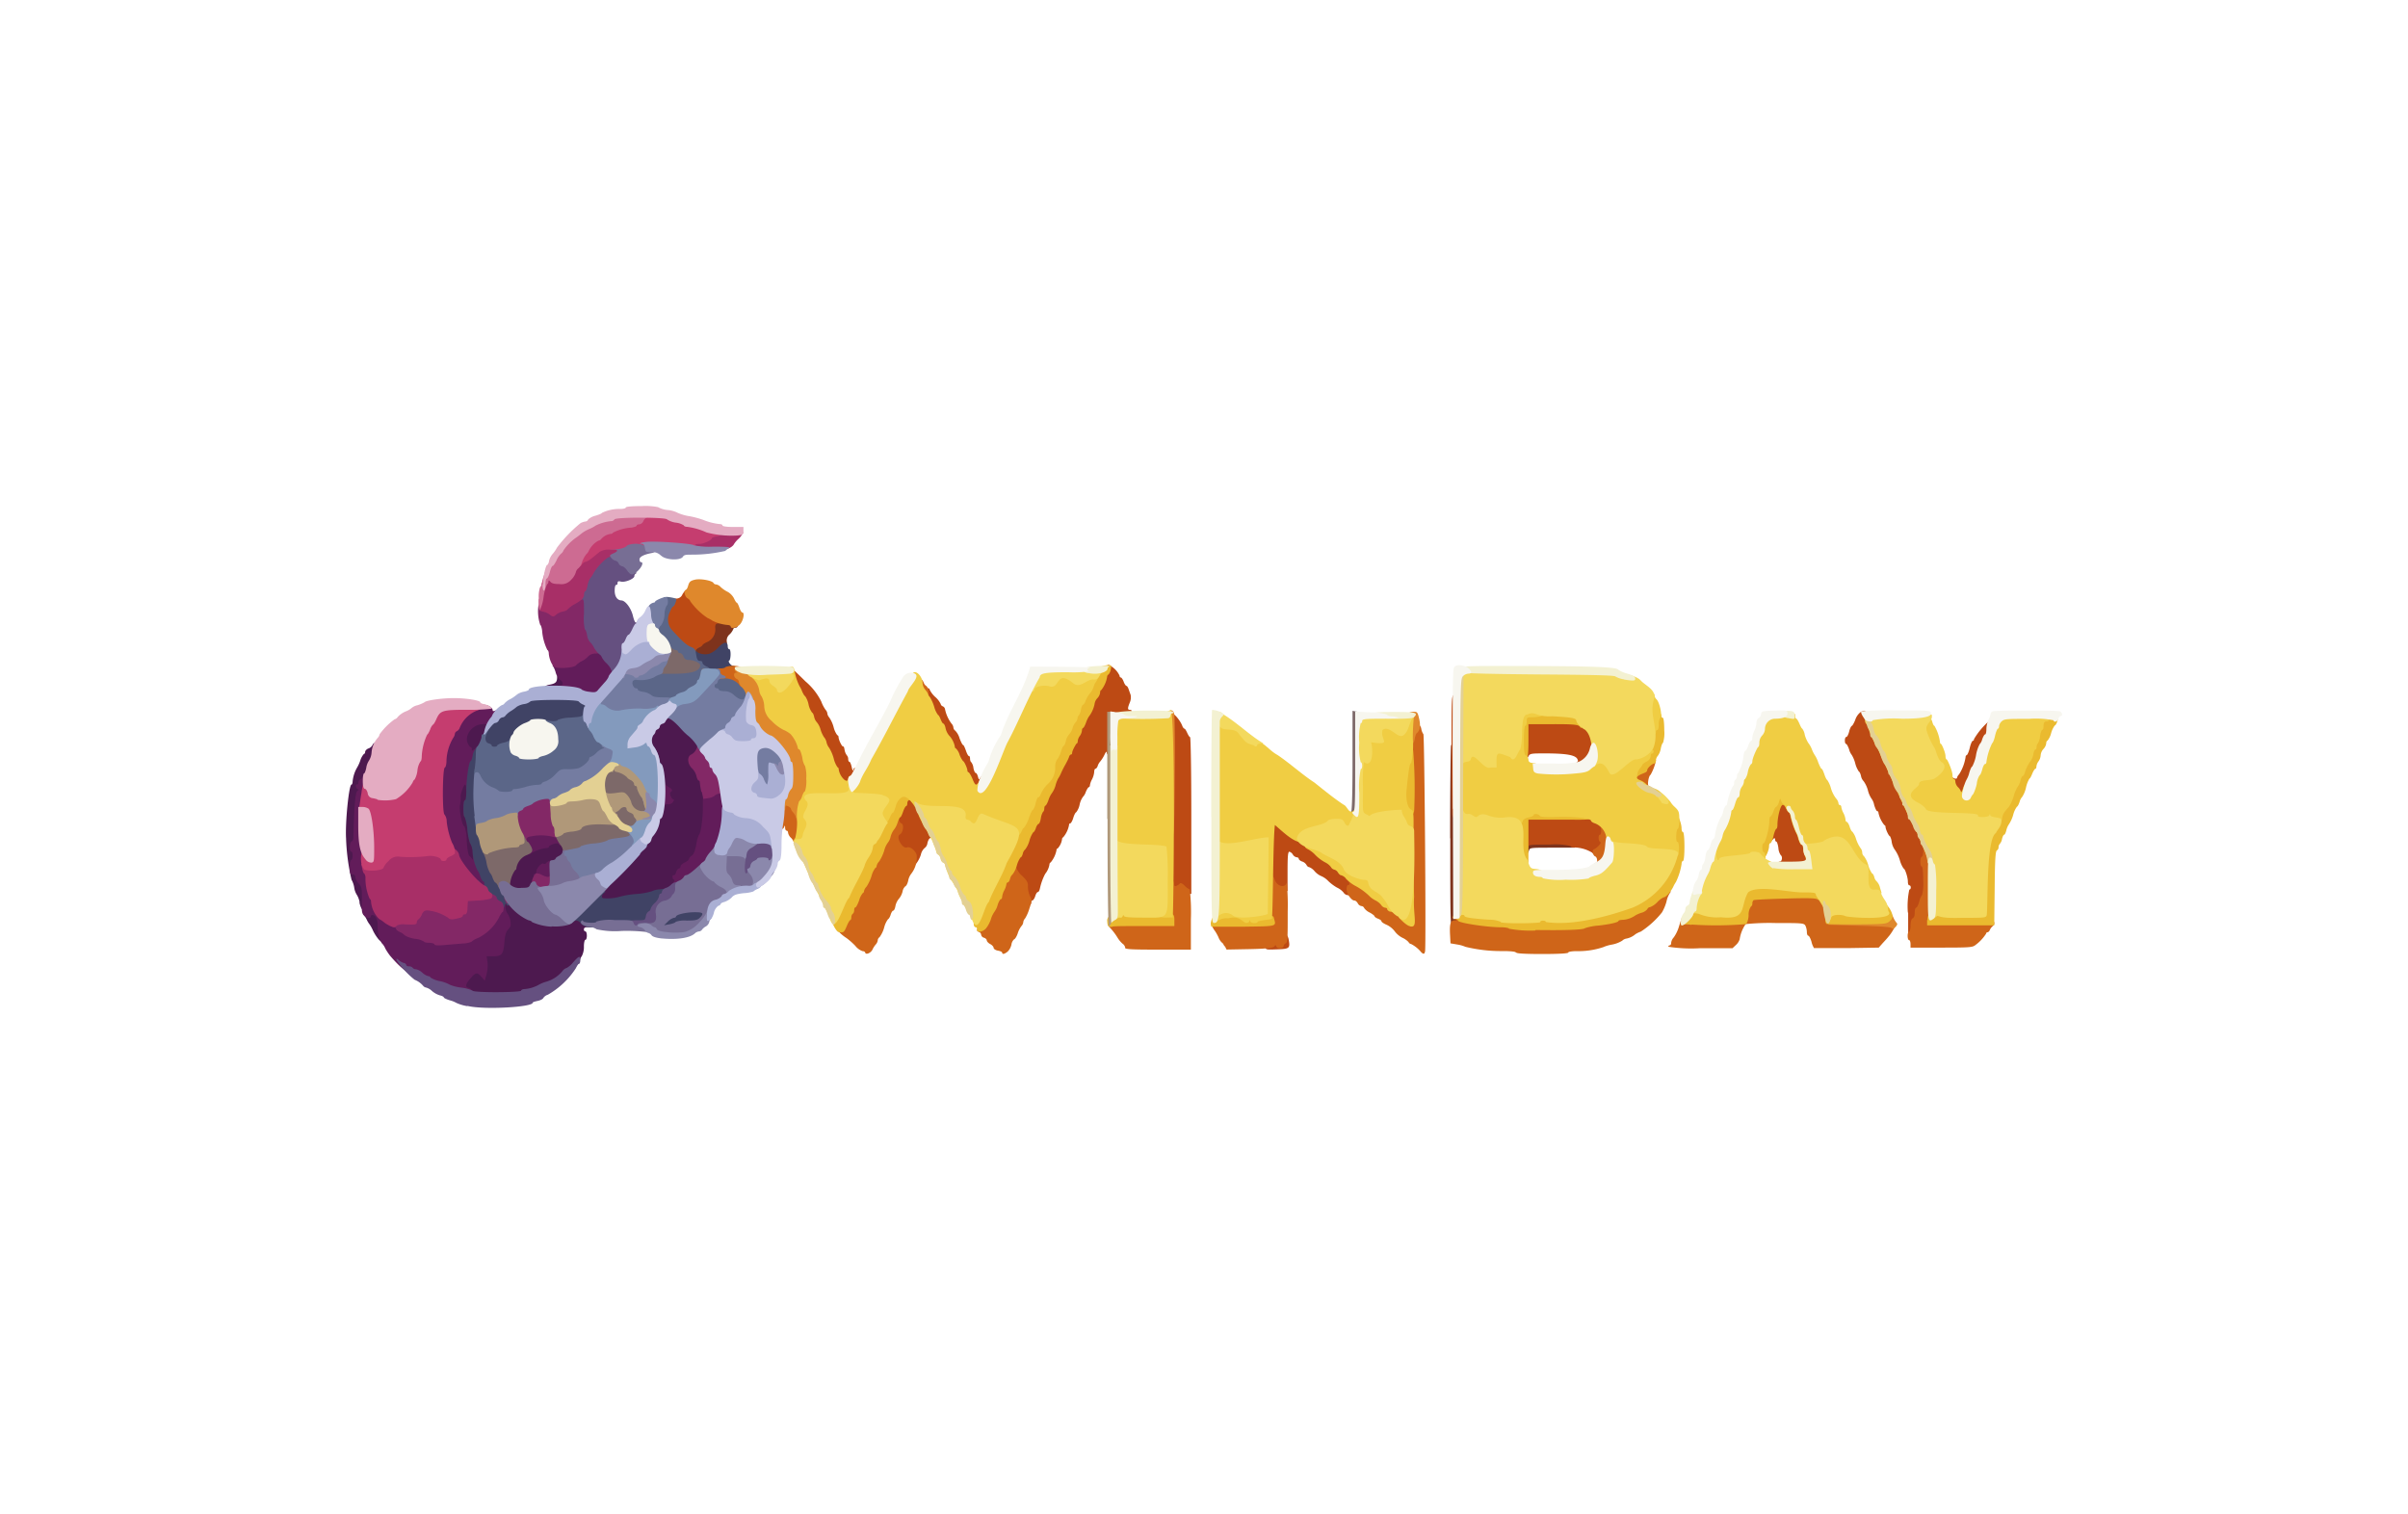 <svg xmlns="http://www.w3.org/2000/svg" width="334" height="210" viewBox="0 0 334 210"><defs><style>.cls-1{fill:#4d194f;}.cls-2{fill:#7e331c;}.cls-3{fill:#621c5a;}.cls-4{fill:#404365;}.cls-5{fill:#832866;}.cls-6{fill:#bd4a14;}.cls-7{fill:#655080;}.cls-8{fill:#5b6688;}.cls-9{fill:#cf6519;}.cls-10{fill:#7d6969;}.cls-11{fill:#a82f67;}.cls-12{fill:#776e94;}.cls-13{fill:#c53d6f;}.cls-14{fill:#747ca1;}.cls-15{fill:#df882c;}.cls-16{fill:#eaba2f;}.cls-17{fill:#8b88ac;}.cls-18{fill:#b09879;}.cls-19{fill:#839abd;}.cls-20{fill:#cd6b92;}.cls-21{fill:#f0cd43;}.cls-22{fill:#f3d95d;}.cls-23{fill:#aaafd4;}.cls-24{fill:#e3d093;}.cls-25{fill:#e4acc2;}.cls-26{fill:#c9cae6;}.cls-27{fill:#f3f1d2;}.cls-28{fill:#f7f6ef;}.cls-29{fill:none;}</style></defs><g id="Шар_2" data-name="Шар 2"><g id="Шар_1-2" data-name="Шар 1"><path class="cls-1" d="M66,138.21a2.41,2.41,0,0,1-1.12-.24c0-.09-.17-.21-.39-.27s-.38-.28-.38-1a2,2,0,0,1,.61-1.57,1.51,1.51,0,0,1,1.45-.7H67v-2.33h.83c1.22,0,1.42-.27,1.56-1.94.08-1,.22-1.52.43-1.67a.74.74,0,0,0,0-1.16c-.2-.21-.29-.69-.29-1.56v-1.23h.6a1.89,1.89,0,0,1,1.36.74c1.24,1.2,1.81,1.6,2.35,1.73.31.06.54.17.54.25,0,.23,1.63.58,2.7.58s2-.31,2-.62c0-.07.4-.15.93-.15.69,0,1,.09,1.15.39a.86.86,0,0,0,.62.38.35.35,0,0,1,.39.39c0,.31-.14.38-.59.38s-.59.1-.59.3.1.29.21.29.2.28.2.59-.08.58-.2.58-.21.44-.21.93a2.76,2.76,0,0,1-.29,1.33,1.47,1.47,0,0,0-.29.72c0,.17-.08.33-.16.33s-.31.28-.47.58-.47.59-.61.59a1.18,1.18,0,0,0-.63.45,4.45,4.45,0,0,1-2.21,1.42,7.19,7.19,0,0,0-1.14.48,4.55,4.55,0,0,1-1.87.55c-.23,0-.46.08-.51.2s-5,.39-6.79.25ZM52.5,130.29a6.12,6.12,0,0,1-.76-1.19,4.88,4.88,0,0,0-.46-.85,3.15,3.15,0,0,1-.41-.68,3.41,3.41,0,0,0-.47-.73c-.13-.09,0-.15.15-.15s.32-.08.32-.2c0-.3,1.53-.23,1.83.06s.63,4.23.38,4.2A2,2,0,0,1,52.5,130.29Z"/><path class="cls-1" d="M49.89,125.24a2.91,2.91,0,0,0-.37-1.07,2.57,2.57,0,0,1-.39-1.06,3.13,3.13,0,0,0-.37-1.07A29.44,29.44,0,0,1,48,116.3c-.13-2.21.4-7.46.75-7.46.08,0,.16-.2.16-.43a4.73,4.73,0,0,1,.6-1.9,5.21,5.21,0,0,0,.46-1,2.47,2.47,0,0,1,.51-.93c.1,0,.17-.14.17-.29s.22-.39.47-.47a1,1,0,0,0,.55-.48.48.48,0,0,1,.36-.3c.31,0,0,2.68-.31,3a2.75,2.75,0,0,0-.39,1c-.07.43-.21.77-.31.77s-.17.17-.17.37a.55.55,0,0,1-.29.48c-.2.06-.29.37-.29.9s-.08.77-.16.77a20.06,20.06,0,0,0-.37,3.41c-.14,2.58-.24,3.46-.46,3.6s-.2.17,0,.17.24.37.24,1.16c0,.63-.08,1.16-.2,1.16s-.21.17-.21.38a.35.35,0,0,0,.39.39.35.35,0,0,1,.39.37,1.75,1.75,0,0,0,.48.91,1.86,1.86,0,0,1,.47,1.53c0,2.73-.54,3.7-1,1.74Zm33.27,0c-.36-.15-.31-1.56,0-2,.16-.2,1.35-1.43,2.63-2.76a24.6,24.6,0,0,0,2.33-2.61c0-.11.22-.36.48-.56a1.16,1.16,0,0,0,.48-.66c0-.16.09-.28.21-.28s.3-.25.39-.59.29-.58.37-.58a4,4,0,0,0,.77-2c0-.21.09-.38.2-.38a.22.22,0,0,0,.2-.24c0-.74.44-1.71.76-1.71s.32-.12.25-.6a1,1,0,0,0-.36-.7.75.75,0,0,1-.28-.66c0-.83-.38-2.5-.6-2.5s-.17-.16-.17-.37a4.41,4.41,0,0,0-.83-2,3.74,3.74,0,0,1-.09-2.7,2.73,2.73,0,0,0,.4-.6c.06-.2.21-.36.32-.36s.2-.12.2-.28a.5.5,0,0,1,.39-.4.46.46,0,0,0,.38-.38c0-.56,1.69-.68,2.17-.14.17.17.52.51.77.74a10.44,10.44,0,0,1,.88.88c.23.25.74.76,1.12,1.13a1.61,1.61,0,0,1,.7,1.56c0,.89-.32,1.57-.74,1.57s-.43.43,0,.88a2.23,2.23,0,0,1,.62,1.07c.08.3.2.58.28.58.25,0,.59,2.5.59,4.53s-.28,4-.56,4.21a5.36,5.36,0,0,0-.37,1.36c-.15.88-.35,1.34-.62,1.53a.85.85,0,0,0-.38.48c0,.1-.25.32-.59.46s-.59.35-.59.46a.82.82,0,0,1-.29.44,1.83,1.83,0,0,0-.43,1,2.18,2.18,0,0,1-2.49,1.84c-.35,0-.68.08-.72.2a7.52,7.52,0,0,1-2.2.4,13.58,13.58,0,0,0-2.23.37,13.09,13.09,0,0,1-3.45.28Zm-12.72-1.65c-.24-.14-.36-.43-.36-.91,0-.77.56-2.56.82-2.56.08,0,.15-.13.15-.28a2.31,2.31,0,0,1,1.33-1.72c.33-.13.62-.29.62-.37a5.44,5.44,0,0,1,2.18-.75c.2,0,.35-.08.35-.17s1.08-.6,1.81-.6,1.29.61,1.29,1.88c0,.91-.06,1.06-.47,1.27s-.48.27-.48.35-.31.22-.68.28-.68.21-.68.31-.2.2-.4.2a1.1,1.1,0,0,0-1,1c0,.17-.06.36-.14.39a2.57,2.57,0,0,0-.46.92l-.31.88-1.64,0a5.89,5.89,0,0,1-2-.15Zm-5.59-3.94a.44.44,0,0,0-.28-.37c-.2-.07-.31-.66-.4-2.05a6.2,6.2,0,0,0-.31-2,2.88,2.88,0,0,1-.46-1.11,12,12,0,0,1,.12-5.25c.2-.59.28-.64,1-.64h.76v1.66c0,1-.08,1.65-.2,1.65s-.2.28-.2.58.07.59.17.59a5.86,5.86,0,0,1,.38,1.79,5.88,5.88,0,0,0,.45,1.92,4.47,4.47,0,0,1,.31,1.8l.09,1.67h-.72c-.47,0-.7-.09-.7-.28Zm0-15.16c0-.15-.08-.29-.16-.29-.54,0-.8-1.92-.37-2.86.48-1.11.93-1.37,2.43-1.51l1.4-.16v.53a4.88,4.88,0,0,1-.62,2.25c-.07,0-.15.17-.15.39a2.44,2.44,0,0,1-.88,1.59C66,104.84,64.85,104.87,64.85,104.47Zm10.68-9.12c0-.16.29-.33.74-.4.81-.16,1-.36,1-1,0-.48.37-.59,1-.25.28.15.37.4.37,1.07v.88H77.08c-1.22,0-1.56-.07-1.56-.3Z"/><path class="cls-2" d="M201.14,116.27c0-6.81.07-12.59.13-12.82s.23-.45.37-.45.48,9.19.48,19c0,4.23,0,4.91.29,4.91s.29.22.29.68-.07.68-.38.68-.39.09-.39.2-.17.2-.38.2c-.39,0-.39-.14-.39-12.37Zm10.29,1.2v-.88h7v1H215.3c-3,0-3.12,0-3.22.39-.21.77-.64.43-.64-.48ZM96.59,91.22c-.52-.13-.68-.4-.68-1.18,0-.51.09-.68.48-.82s.48-.25.48-.36.31-.28.68-.43c.72-.28,1.06-1,1.06-2v-.58l1.56.12c1.52.12,2.13.39,2.13.9,0,.12-.14.21-.29.21s-.29.08-.29.17a2.22,2.22,0,0,1-.51.74,1.1,1.1,0,0,0-.39,1.07c.08.43,0,.68-.68,1.34a2.08,2.08,0,0,1-2,.88,8.46,8.46,0,0,1-1.6-.06Z"/><path class="cls-3" d="M62.72,137.53a3.92,3.92,0,0,1-1-.33,6.47,6.47,0,0,0-1.4-.48A3.52,3.52,0,0,1,59,136.2c0-.09-.14-.17-.28-.17a2,2,0,0,1-.82-.48,1.77,1.77,0,0,0-.8-.48c-.54,0-1.73-1-3-2.5a8.05,8.05,0,0,1-.66-1,2.28,2.28,0,0,0-.51-.76,4.87,4.87,0,0,1-.54-2.47c0-.82-.33-1.41-.76-1.41a.21.21,0,0,0-.21.21c0,.3-.59.23-.93-.14s-.33-.67-.29-2.12c0-1.65,0-1.82-.44-2.31a1.66,1.66,0,0,1-.48-.9.34.34,0,0,0-.38-.37c-.33,0-.39-.14-.39-1,0-.53.1-1,.2-1s.2-.24.2-.58-.07-.59-.2-.59c-.29,0-.23-1.33.06-1.42s.25-.6.28-1.71c.08-3.18.25-5.11.51-5.28s.17-.2,0-.28-.32-.63-.06-.63.2-.14.2-.3a.46.46,0,0,1,.29-.4.49.49,0,0,0,.3-.39.29.29,0,0,1,.29-.27c.39,0,.39,1.12,0,3.79a26.78,26.78,0,0,0,.09,7.46,5.69,5.69,0,0,0,.4,1.9,1,1,0,0,1,.2.7,7,7,0,0,0,.6,2.84c.1,0,.17.09.17.23a10.73,10.73,0,0,0,.33,1.34c.24.88.43,1.14.8,1.24a2.21,2.21,0,0,1,.85.48,2.22,2.22,0,0,0,.85.46,2.2,2.2,0,0,1,.85.51,1.27,1.27,0,0,0,.66.38.46.46,0,0,1,.37.25,2.66,2.66,0,0,0,1.34.53,3.65,3.65,0,0,1,1.36.46,17.21,17.21,0,0,0,5.36,0,3.63,3.63,0,0,1,1-.58,6.86,6.86,0,0,0,2.86-2.81c.2-.43.4-.77.5-.77s.16-.22.16-.48c0-.44.08-.48.68-.48s.68.09.68.29c0,.36-.31.39-.45.06-.06-.14-.12.08-.12.47a1.6,1.6,0,0,0,.27,1,2.43,2.43,0,0,1,.41,1.06c.09.62,0,.83-.3,1.14s-.45.73-.54,1.82c-.14,1.67-.35,1.9-1.59,1.92H67.5l.13.88a5.14,5.14,0,0,1-.16,1.68l-.23.82-.45-.52c-.6-.68-.77-.67-1.51.17s-.8,1.23-.23,1.37c.21.06.38.23.38.37,0,.32-1.35.32-2.71.05Z"/><path class="cls-3" d="M65.05,122a6.67,6.67,0,0,1-1.95-2.92,1.24,1.24,0,0,0-.38-.58,1.32,1.32,0,0,1-.39-.78c0-.21-.06-.38-.15-.38a8.56,8.56,0,0,1-.78-2.92,1.7,1.7,0,0,0-.3-1c-.33-.22-.3-7.57,0-7.68.14-.06.23-.44.23-1a6.73,6.73,0,0,1,.93-3.12,1,1,0,0,0,.23-.52.55.55,0,0,1,.25-.43,3.64,3.64,0,0,0,.85-1.19A4,4,0,0,1,67,97.76c.69,0,1.34.38,1.34.8,0,.12.16.09.39,0s.38-.15.38.28-.37,1.48-.61,1.48c-.08,0-.16.14-.16.3s-.08.29-.17.29a1.93,1.93,0,0,0-.52.14c-.28.09-.31,0-.23-.28s0-.39-.7-.29c-1.3.15-2.32,1.59-1.84,2.62.14.3.31.53.4.53s.16.14.16.32,0,.28.4-.06l.43-.37-.12,1.23a3.35,3.35,0,0,1-.28,1.36,10,10,0,0,0-.63,2.81,1,1,0,0,1-.29.62c-.25.28-.3.25-.3-.2,0-.28-.08-.51-.17-.51s-.63,1.22-.58,1.68a4.34,4.34,0,0,1-.1,1.15c-.14.81.33,3,.64,3a6,6,0,0,1,.3,2c.08,1.23.22,2,.38,2.08a1.26,1.26,0,0,1,.37.45c.06.15.12,0,.12-.33s.08-.63.17-.63a3.7,3.7,0,0,1,.82,1.65c0,.16.07.3.15.3s.29.35.43.77.33.77.44.77.15.39.15.88v.88h-.73C66.42,123.35,66.14,123.18,65.05,122Zm28,.9s.15-.23.32-.44.28-.37.1-.43-.31-.62-.05-.62.29-.21.38-.47.28-.48.39-.48.2-.13.2-.28.28-.39.59-.54.58-.36.58-.46a.78.78,0,0,1,.39-.48c.28-.2.46-.67.62-1.53a5.36,5.36,0,0,1,.37-1.36c.28-.2.55-2.21.55-3.89s0-1.73.45-1.87a1.16,1.16,0,0,0,.54-.32,2.45,2.45,0,0,1,1.08-.28c.65-.06,1,.11,1.12.52.35,1.84-.16,7.38-.7,7.38-.08,0-.15.16-.15.36a3,3,0,0,1-.68,1.11,4.31,4.31,0,0,0-.68.93,9.45,9.45,0,0,1-2.66,2.27.47.47,0,0,0-.38.27,2.06,2.06,0,0,1-1.69.7A1.85,1.85,0,0,1,93,123Zm-18.5-1c-.54-.28-.74-.67-.35-.67.12,0,.2-.15.2-.35,0-.45.74-1.24,1-1.08a.24.24,0,0,0,.33-.06,1,1,0,0,1,.52-.33c.37-.12.43,0,.54.77.06.51.12,1.16.12,1.46,0,.54,0,.55-.91.55a3.81,3.81,0,0,1-1.45-.31Zm-1.28-3.61a.82.82,0,0,1-.23-.48.44.44,0,0,0-.29-.37c-.2-.08-.3-.41-.3-1,0-.88,0-.93.6-1a14,14,0,0,1,4.61.12c.27.28.3,1.71.06,1.71a.29.29,0,0,1-.25-.2c-.08-.24-1.33.14-1.33.4,0,.1-.15.17-.37.17a5.19,5.19,0,0,0-2.16.78c-.08.12-.22.09-.35,0Z"/><path class="cls-3" d="M65,116.08c-.08-.52-.17-1.28-.23-1.68-.12-.68-.09-.74.15-.48a3.66,3.66,0,0,1,.4,1.68C65.42,117.16,65.16,117.55,65,116.08Zm-.71-4a2.6,2.6,0,0,1,.15-1.16,2.24,2.24,0,0,1,.14,1.16,2.52,2.52,0,0,1-.14,1.16C64.32,113.29,64.26,112.76,64.26,112.13Zm27.39-1.84c0-1.51.06-1.84.29-1.84a.3.3,0,0,1,.3.25c0,.16.21.39.47.53.51.27.61.48.3.68s.15,1.06.43,1.06c.08,0,0,.16-.15.37a.82.82,0,0,1-.67.28.37.37,0,0,0-.45.22c-.07.17-.21.3-.32.3s-.2-.69-.2-1.83ZM80.77,96.47a1.07,1.07,0,0,1-.59-.27,4.84,4.84,0,0,0-1.42-.41c-.8-.15-1.3-.35-1.3-.47a.29.29,0,0,1,.29-.25c.41,0,.37-.53-.07-.76a2.22,2.22,0,0,1-.62-1.08c-.14-.48-.36-.89-.46-.89a4.2,4.2,0,0,1,1.14-.17,3.56,3.56,0,0,0,1.56-.4,2.57,2.57,0,0,1,.8-.56,3.15,3.15,0,0,0,.91-.66c.47-.56,2.63-.59,2.95,0a7.32,7.32,0,0,0,.85,1,1.8,1.8,0,0,1,.62,1.64c0,.52-.08,1-.2,1s-.2.13-.2.25a2.52,2.52,0,0,1-.54.85c-.3.32-.68.8-.85,1s-.54.4-1.36.39A13.71,13.71,0,0,1,80.77,96.47Z"/><path class="cls-4" d="M91.65,128.25c0-.67.73-1.56,1.28-1.56.14,0,.28-.08.28-.16,0-.32,1.53-.61,3.18-.61h1.67v.77c0,1.22-.47,1.56-2.21,1.56-.88,0-1.48.08-1.51.21a2.83,2.83,0,0,1-1.38.31l-1.29.13v-.64Zm-10.45.26a1.32,1.32,0,0,1-.68-.46c-.25-.4-.84-.48-1-.13-.07.13-.13,0-.13-.3s.33-.9,1.73-2.27,1.82-1.75,2.36-1.75.61.05.31.28-.46.68-.09.72a6.31,6.31,0,0,0,2.27-.21,11.86,11.86,0,0,1,2.21-.37,9.81,9.81,0,0,0,2.24-.39,2.57,2.57,0,0,1,1-.25l.91-.12v.67c0,.37-.08.66-.2.66s-.21.15-.21.35a1.72,1.72,0,0,1-.58.93,2.14,2.14,0,0,0-.59.82.41.41,0,0,1-.28.35,1.06,1.06,0,0,0-.38.68l-.1.56H86.66a12.31,12.31,0,0,0-3.39.2c0,.2-1.22.23-2.1.06ZM69.31,126c0-.09-.22-.27-.48-.38s-.48-.33-.48-.47-.25-.37-.55-.51a1.3,1.3,0,0,1-.68-.58,4.22,4.22,0,0,0-.73-1.21,1.76,1.76,0,0,1-.23-.43c-.17-.46.2-.45.48.05s.54.51.54.09c0-.15-.08-.29-.16-.29s-.29-.36-.43-.78a2,2,0,0,0-.37-.77,6.89,6.89,0,0,1-.68-2.61,2.36,2.36,0,0,0-.31-1.08,7.24,7.24,0,0,1-.4-1.9,6.23,6.23,0,0,0-.38-1.79c-.1,0-.17-.52-.17-1.16s.07-1.15.2-1.15.2-.62.2-1.45c0-1.52.37-4,.6-4,.08,0,.2-.35.28-.77a2,2,0,0,1,.46-1,2,2,0,0,0,.8-1.49c0-.23.08-.4.17-.4s.22-.24.28-.58c.16-.75.68-1.56,1-1.56a.69.69,0,0,0,.46-.39.66.66,0,0,1,.48-.39.61.61,0,0,0,.43-.24,2.78,2.78,0,0,1,.74-.64,8.53,8.53,0,0,0,.82-.58,2.27,2.27,0,0,1,1-.37,1.75,1.75,0,0,0,.88-.36c.2-.31,7.69-.32,7.89,0a1.24,1.24,0,0,0,.59.35c.32.13.43.3.43.82s-.08.66-.17.66-.22.33-.29.76l-.13.74-1.68.14a4.81,4.81,0,0,0-1.76.31,5.17,5.17,0,0,1-2.76,0c0-.09-.22-.2-.48-.2s-.48.08-.48.15-.32.28-.73.4a3.92,3.92,0,0,0-2.11,2.21,1.42,1.42,0,0,1-1,.54c-.47.13-.85.3-.85.39s-.44.17-1,.17-1-.06-1-.14-.21-.25-.46-.37l-.45-.22-.15,2.16c-.3,3.85-.13,9.64.27,9.64a2.74,2.74,0,0,1,.37,1.16,2.93,2.93,0,0,0,.39,1.15,4.71,4.71,0,0,1,.53,1.46,5.35,5.35,0,0,0,.47,1.45c.07,0,.24.31.37.68s.31.68.41.68a2.07,2.07,0,0,1,.47.81,2.45,2.45,0,0,0,.53,1c.28.17.45,1.92.2,1.92s-.23-.13-.29-.24-.16,0-.23.3c-.13.46-.68.77-.68.37Zm28-32.88c-.25-.13-.45-.33-.45-.48s-.15-.25-.37-.25c-.37,0-.6-.75-.6-2.08,0-.62,0-.64.74-.62s.67,0,.3.17c-1,.4.29,1.13,1.45.83a3.37,3.37,0,0,0,1.26-.89c.76-.8,1.3-.85,1.3-.14,0,.22.09.39.2.39.29,0,.23,1.51,0,1.59s.25.74.61.74.2.48-.31.74A9.68,9.68,0,0,1,97.33,93.08Z"/><path class="cls-5" d="M60.29,131c-.06-.12-.43-.22-.8-.22s-.66-.07-.66-.15a2.77,2.77,0,0,0-1.27-.4,3.92,3.92,0,0,1-1.42-.48,1.9,1.9,0,0,0-.66-.45c-.31-.14-.54-.32-.54-.45s-.14-.2-.31-.2-.28-.13-.24-.43.17-.45,1.49-.51c1,0,1.4-.12,1.4-.32a.58.58,0,0,1,.25-.43,1.57,1.57,0,0,0,.46-.68c.23-.51.33-.54,1.33-.54a6.24,6.24,0,0,1,3.32.92c.22.3,1,.16,1-.17,0-.09.14-.17.28-.17s.31-.28.35-.91l.06-.92,1.49-.1a6,6,0,0,0,1.76-.32c.23-.2.38-.2.8,0s.52.35.52.48.22.35.48.46.48.37.48.88c0,.36-.08.63-.15.63s-.31.36-.51.78a6.52,6.52,0,0,1-2.94,2.84,2.49,2.49,0,0,0-.88.51,3.4,3.4,0,0,1-1.2.23l-2.5.21c-.84.08-1.34.07-1.44-.07Zm9.84-5.91c-.28-.62-.25-.76.14-.53a.68.68,0,0,1,.17.62C70.4,125.46,70.29,125.43,70.13,125.07Zm3.67-1.93a2.18,2.18,0,0,1,.53-2,1.43,1.43,0,0,1,.82.2c.72.37,1.15.37,1.15,0a.31.31,0,0,1,.3-.29c.24,0,.29.21.24,1.22l-.06,1.2-1.42.06c-1.33.07-1.42,0-1.57-.4Zm-1.71-6.67a1.27,1.27,0,0,0-.25-.45,6.13,6.13,0,0,1-.59-2.87c0-1,.07-1.21.39-1.3s.39-.2.39-.29.31-.28.68-.39.68-.29.68-.37c0-.25,1.43-.6,2.47-.6h1l.09,1.88a4.66,4.66,0,0,0,.32,2c.13,0,.22.54.22,1.24,0,1.13,0,1.16-.32.88a6.72,6.72,0,0,0-3.4-.22c-.56.08-.74.2-.74.48C73,116.9,72.26,116.93,72.09,116.47Zm25.19-6.64a10.43,10.43,0,0,1-.21-1.28c0-.16-.08-.3-.17-.3s-.22-.27-.29-.58A2.25,2.25,0,0,0,96,106.6c-.63-.6-.74-1.59-.17-1.91a1.61,1.61,0,0,0,.88-1.13c0-.56.88-.45,1.13.14.12.28.3.48.43.48s.2.12.2.28a.9.9,0,0,0,.29.51.89.89,0,0,1,.3.6c0,.21.09.37.2.37a.23.23,0,0,1,.2.25,1.18,1.18,0,0,0,.37.63c.37.4.52,1,.72,2.72.1.8.06,1-.2,1.11s-.31,0-.31-.28-.07-.37-.43-.25a1.16,1.16,0,0,0-.55.31,1.85,1.85,0,0,1-.81.28l-.69.12-.22-1ZM76.8,92.49a3.65,3.65,0,0,1-.68-1.81c0-.24-.08-.47-.2-.52a7.22,7.22,0,0,1-.73-2.72c-.06-.4-.17-.74-.25-.74a5.92,5.92,0,0,1-.27-2.62c.14-.53.66-.68.66-.2s2.5.6,2.86,0a3.34,3.34,0,0,1,.83-.62,5.51,5.51,0,0,0,.93-.61,1.64,1.64,0,0,1,.92-.24h.67v2.14a6.59,6.59,0,0,0,.17,2.13c.09,0,.23.35.31.77a1.86,1.86,0,0,0,.35.91,3.26,3.26,0,0,1,.91,1.84c0,.38-.09.44-.69.46a1.43,1.43,0,0,0-1,.38,2.77,2.77,0,0,1-.89.67,2.92,2.92,0,0,0-.81.59c-.3.37-2.81.51-3.08.15Z"/><path class="cls-6" d="M175.52,131.35a.34.34,0,0,1,.29-.38c.15,0,.29-.08.29-.21s.28-.2.6-.2c.75,0,1.35-.3,1.35-.68,0-.58.55-.27.68.38.24,1.29.17,1.37-1.61,1.43-1.5.06-1.59.05-1.59-.35Zm89.11-4.75a11,11,0,0,1,.2-3.2c.13,0,.2-.14.2-.29s-.07-.3-.2-.3-.2-.23-.2-.52c0-.59-.4-1.81-.59-1.81a3.78,3.78,0,0,1-.51-1.11,5,5,0,0,0-.67-1.44,2.56,2.56,0,0,1-.47-1.12,2.27,2.27,0,0,0-.24-.81c-.17,0-.62-1-.62-1.29,0-.14-.08-.25-.16-.25a4,4,0,0,1-.82-1.71c0-.14-.07-.23-.17-.23s-.29-.39-.43-.88a2.13,2.13,0,0,0-.38-.88,3.55,3.55,0,0,1-.48-1.12,4,4,0,0,0-.6-1.28,1.36,1.36,0,0,1-.36-.72c-.08-.33-.2-.59-.28-.59a3.48,3.48,0,0,1-.52-1.16,4.41,4.41,0,0,0-.48-1.16,2.11,2.11,0,0,1-.37-.77c-.14-.41-.33-.77-.43-.77s-.16-.22-.16-.48.08-.48.2-.48.3-.35.4-.77.3-.77.37-.77.3-.39.47-.83a2.22,2.22,0,0,1,.8-1.12c.45-.23.53-.21.88.16a2.61,2.61,0,0,1,.53,1,1.74,1.74,0,0,0,.27.7.78.78,0,0,1,.17.58c0,.25.08.47.16.47s.29.35.43.77.32.77.4.77a2.51,2.51,0,0,1,.48,1,6.07,6.07,0,0,0,.45,1.12,2.68,2.68,0,0,1,.6,1.26c0,.16.06.3.15.3a3,3,0,0,1,.48,1.14,3,3,0,0,0,.64,1.26.56.56,0,0,1,.27.48.71.71,0,0,0,.2.51c.13.06.21.3.21.51s.07.37.15.37.62,1.14.62,1.61c0,.17.07.32.17.32s.32.39.52.88a2,2,0,0,0,.48.88c.09,0,.17.17.17.37a.64.64,0,0,0,.2.51.62.62,0,0,1,.2.51c0,.2.09.37.2.37.3,0,.25,2.86,0,3s-.2.12,0,.12.23.66.23,2.55a10.38,10.38,0,0,1-.16,2.51,2.06,2.06,0,0,0-.38.88c-.14.48-.31.88-.43.88s-.21.31-.21.68-.12.74-.29.81-.29.38-.29,1c0,.77,0,.85-.48.85h-.48V126.6Zm-122.36-1.67a3.17,3.17,0,0,1-.35-1.38c0-.66-.12-.91-.77-1.52s-.77-.88-.77-1.64a3.36,3.36,0,0,1,.72-2.19.92.92,0,0,0,.25-.53.59.59,0,0,1,.25-.43,4,4,0,0,0,.6-1.27,3.4,3.4,0,0,1,.52-1.12c.08,0,.23-.25.36-.59s.28-.59.38-.59.24-.35.31-.77a2.24,2.24,0,0,1,.31-.89.69.69,0,0,0,.17-.48c0-.2.08-.37.16-.37s.27-.33.4-.73a4.64,4.64,0,0,1,.48-1,3.7,3.7,0,0,0,.51-1.06,5.12,5.12,0,0,1,.38-1,3.71,3.71,0,0,0,.37-.68c.14-.31.43-.89.63-1.26a5.29,5.29,0,0,0,.48-1c.06-.2.17-.35.28-.35s.17-.13.17-.25c0-.35.46-1.3.63-1.3s.14-.15.14-.32a1.43,1.43,0,0,1,.3-.73,1.57,1.57,0,0,0,.29-.74c0-.2.08-.35.15-.35s.28-.33.41-.73a4.29,4.29,0,0,1,.38-.83,4.55,4.55,0,0,0,.8-1.76,1.42,1.42,0,0,1,.39-.8,1.5,1.5,0,0,0,.39-.78c0-.18.06-.35.15-.35a4.26,4.26,0,0,0,.82-1.84c0-.15.08-.29.17-.29s.21-.17.28-.39.23-.38.38-.38a3.06,3.06,0,0,1,1.5,1.49c0,.14.08.25.17.25s.28.25.4.59.31.58.39.58.21.2.29.44.22.61.29.83a1.79,1.79,0,0,1-.13,1.05c-.33.83-.31,1,.06,1a.24.24,0,0,1,.23.32c-.06.3-.31.37-1.48.4l-1.41.06V102c0,2.28,0,2.71-.29,2.71a.32.32,0,0,1-.3-.32c0-.22-.15-.06-.32.32a4.74,4.74,0,0,1-.59.93,1.68,1.68,0,0,0-.35.62c-.06.21-.22.38-.31.38s-.17.2-.17.45a2.92,2.92,0,0,1-.29,1,2.52,2.52,0,0,0-.3.82c0,.15-.07.28-.15.28s-.28.3-.43.68a1.78,1.78,0,0,1-.39.67,2.79,2.79,0,0,0-.46,1.07,2.53,2.53,0,0,1-.48,1.07c-.08,0-.28.35-.4.77s-.33.77-.43.77-.16.09-.16.23a3.7,3.7,0,0,1-.82,1.71c-.07,0-.15.13-.15.25a2.39,2.39,0,0,1-.62,1.3c-.09,0-.15.09-.15.23a3.8,3.8,0,0,1-.82,1.71c-.08,0-.16.14-.16.3a2.83,2.83,0,0,1-.58,1.26,7.76,7.76,0,0,0-.73,2c-.06.29-.17.53-.29.53s-.28.27-.37.58-.3.59-.39.59-.17.14-.17.29c0,.48-.46.31-.82-.31Zm44.93-.51a.3.3,0,0,0-.31-.25.79.79,0,0,1-.54-.37,2.66,2.66,0,0,0-.91-.68,6.26,6.26,0,0,1-1.19-.89,3,3,0,0,0-.92-.67,2.66,2.66,0,0,1-1-.72,1.84,1.84,0,0,0-.76-.56c-.13,0-.27-.14-.35-.29a1.08,1.08,0,0,0-.6-.48c-.28-.09-.48-.28-.48-.39s-.14-.2-.3-.2a.81.81,0,0,1-.52-.38.81.81,0,0,0-.48-.39c-.2,0-.25.66-.25,2.72v2.72H178c-1,0-1.45-.21-1.69-.7s-.27-2.5-.07-6.34l.12-2.66H177c.58,0,.95.23,2.05,1.27a1.09,1.09,0,0,0,.53.29,2.6,2.6,0,0,1,.85.59,2.55,2.55,0,0,0,.83.58c.11,0,.31.17.45.39s.32.38.44.38a1.42,1.42,0,0,1,.68.45,6.21,6.21,0,0,0,1.64,1.3,2.08,2.08,0,0,1,.74.62.82.82,0,0,0,.48.35.72.72,0,0,1,.48.39c.12.21.32.38.45.38.51,0,1.14,1,1.14,1.76,0,.41-.08.76-.17.76s-.23.29-.28.63-.09.51-.09.39Zm-23.09-.68a1.49,1.49,0,0,0-1-.17l-.8.06.06-12.23c0-6.73.12-12.29.2-12.36.2-.22,1.19.95,1.44,1.71.08.17.2.33.28.33s.24.27.38.58.31.59.4.59.17,4.75.17,10.87V124h-.44a1.09,1.09,0,0,1-.68-.23Zm-37.6-4.32a1.21,1.21,0,0,0-1.23-1.07c-.7,0-1.21-.68-1.35-1.74-.09-.88-.06-1.07.25-1.33s.29-.31.14-.37-.36-2-.09-2c.09,0,.29-.35.43-.77s.32-.77.4-.77.17-.2.22-.43.21-.47.72-.51a1.06,1.06,0,0,1,1.13.46,2.09,2.09,0,0,1,.45.77,1,1,0,0,0,.24.51,4.56,4.56,0,0,1,.62,1.28,2.77,2.77,0,0,0,.51,1c.2,0,.56,1.12.56,1.72,0,.38-.07.44-.17.24-.23-.37-.54-.13-.7.54a1,1,0,0,1-.38.68,1.68,1.68,0,0,0-.53.92c-.21.7-.76,1.52-1,1.52a1.54,1.54,0,0,1-.2-.68Zm120.07.38a.31.31,0,0,1,.3-.29c.3,0,.4-.68.12-.88a2,2,0,0,1-.33-1c-.06-.48-.2-.88-.29-.88s-.17-.16-.17-.33-.1-.21-.28,0-.32.33-.4.33.05-2.21.3-2.29a.8.8,0,0,0,.2-.6,11.38,11.38,0,0,1,.21-1.64l.23-1.11h.85c.73,0,.88.08,1.07.48s.29.48.38.48.16.12.16.28a10.15,10.15,0,0,0,.77,2.44,3.69,3.69,0,0,1,.36.92c.14.45.32.82.43.82s.2.29.2.63a1.4,1.4,0,0,0,.22.85,2.06,2.06,0,0,1,.13,1l-.06.85-2.17.06c-1.87,0-2.2,0-2.2-.24Zm-25.69-1.49a4.93,4.93,0,0,0-2.58-.75c-.24,0-.46-.07-.46-.2a9.31,9.31,0,0,0-2.92-.2c-2.47,0-2.92,0-2.92.3a.3.3,0,0,1-.29.29c-.23,0-.29-.39-.29-2.33v-2.33h4.85a39.76,39.76,0,0,1,4.84.15c0,.09.36.31.77.51l.78.32v1.75c0,1.4-.08,1.82-.33,2.11-.46.48-1.34.7-1.48.36Zm-19.44-5.24c-.06-.25-.12-4.09-.12-8.54,0-8,0-8.12.39-8.12s.38.14.38,8.54c0,7.15,0,8.54-.28,8.54s-.3-.2-.38-.43Zm70-2.69a1.4,1.4,0,0,0-.38-.58,1.54,1.54,0,0,1-.37-1.3c0-.52.06-.82.12-.68s.63.33.63.06a1,1,0,0,1,.28-.46,6.24,6.24,0,0,0,.9-2.36c0-.16.07-.3.15-.3s.3-.43.43-1,.33-1,.44-1,.15-.12.15-.23A10.15,10.15,0,0,1,276,99.93a2.73,2.73,0,0,1,.14,1.24c0,.69-.08,1.26-.17,1.26s-.29.31-.4.68a1.41,1.41,0,0,1-.35.68,5,5,0,0,0-.51,1.56,5.5,5.5,0,0,1-.53,1.56c-.09,0-.28.37-.4.83a3.28,3.28,0,0,1-.36.92,4.32,4.32,0,0,0-.38,1c-.23.85-.29.91-.9.91-.37,0-.66-.08-.66-.2Zm-137.14-1.65c-.22-.48-.45-.88-.54-.88s-.16-.12-.16-.24c0-.33-.45-1.3-.6-1.3a2.61,2.61,0,0,1-.48-.88,2.24,2.24,0,0,0-.51-.88c-.07,0-.15-.14-.15-.29a3.12,3.12,0,0,0-.82-1.53,2.31,2.31,0,0,1-.46-1c-.07-.35-.2-.63-.31-.63s-.28-.25-.37-.59-.28-.58-.36-.58a3.19,3.19,0,0,1-.52-1.12,6.14,6.14,0,0,0-.6-1.37,2,2,0,0,1-.25-1.13c0-.72.06-.85.38-.85s.39.1.39.22a3.51,3.51,0,0,0,.77,1,3,3,0,0,1,.77,1c0,.12.14.25.3.31a.53.53,0,0,1,.29.4,5.05,5.05,0,0,0,.91,2,.92.92,0,0,1,.25.53.59.59,0,0,0,.25.43,2.51,2.51,0,0,1,.61,1.08c.2.51.4.91.48.91s.25.36.39.77.32.77.43.77.15.17.15.37.08.44.17.48a1.64,1.64,0,0,1,.3.81c.07.37.21.68.31.68s.24.23.31.5c.12.44.15.47.3.21.47-.84.76.27.36,1.32-.16.44-.31.51-.93.51s-.75-.06-1.08-.88Zm-17.79,0a2.43,2.43,0,0,1-.77-1.41c0-.15-.06-.29-.15-.29a3.58,3.58,0,0,1-.53-1.2,6.13,6.13,0,0,0-.62-1.49,1.79,1.79,0,0,1-.38-.77,1.65,1.65,0,0,0-.36-.74,4.18,4.18,0,0,1-.48-1.06,2.75,2.75,0,0,0-.51-1,1.29,1.29,0,0,1-.37-.72c-.07-.33-.2-.59-.28-.59a3.43,3.43,0,0,1-.5-1.16,4.06,4.06,0,0,0-.48-1.16c-.08,0-.25-.29-.4-.61a3.53,3.53,0,0,0-.36-.74c-.39-.33-.85-3.11-.52-3.11,0,0,.91.84,1.91,1.84a8.84,8.84,0,0,1,2.19,2.78,4.85,4.85,0,0,0,.6,1.16.9.9,0,0,1,.25.52,1,1,0,0,0,.25.53,4.46,4.46,0,0,1,.62,1.37,3.08,3.08,0,0,0,.51,1.11c.09,0,.17.13.17.25,0,.35.44,1.3.61,1.3s.17.24.25.58a1.59,1.59,0,0,0,.31.68.77.77,0,0,1,.17.51c0,.2.08.37.17.37s.23.33.32.74.17.59.22.37c.14-.55.45-.17.45.56,0,.39-.13.73-.28.77a.77.77,0,0,0-.37.48c-.13.43-1.21.51-1.68.12Zm102.13-2.84a.3.3,0,0,1,.17-.25c.09,0,.06-.21-.08-.43-.37-.48-1.51-.68-4.21-.7-2.08,0-2.32,0-2.52.39s-.31.39-.38.39a11,11,0,0,1-.16-2.72V99.9l2.78,0c3.92-.08,5.25,0,5.48.27a3.21,3.21,0,0,0,.73.53c.62.32.83,1.33.69,3.19-.14,1.53-.69,2.26-1.79,2.26-.38,0-.69-.08-.69-.17ZM95.37,90.39c-.62-.25-1.11-.68-2.7-2.36-1.28-1.36-.45-5,1.14-5a.9.9,0,0,0,.85-.59c.37-.62.85-.91.85-.53a.72.72,0,0,0,.39.48c.21.14.38.31.38.4a8.15,8.15,0,0,0,2.49,2.37c.32.14.61.32.61.4s.17.15.39.15a.35.35,0,0,1,.39.39c0,.29-.14.38-.48.38s-.48.1-.48.56a1.9,1.9,0,0,1-1.07,2c-.37.16-.68.36-.68.43s-.21.25-.47.36-.48.31-.48.48c0,.32-.45.37-1.13.09Z"/><path class="cls-7" d="M64.75,139.56a6,6,0,0,1-1.45-.44,3.73,3.73,0,0,0-.91-.36c-.46-.14-.83-.32-.83-.4s-.23-.22-.53-.28a3.07,3.07,0,0,1-1.11-.61,2,2,0,0,0-.82-.48.63.63,0,0,1-.4-.23,3,3,0,0,0-1.19-.85A12,12,0,0,1,55,133.17c0-.24,0-.23.29,0a1.88,1.88,0,0,0,.68.4c.22,0,.39.22.39.31s.17.17.37.17a.64.64,0,0,1,.51.2.56.56,0,0,0,.46.2,1.85,1.85,0,0,1,.88.48,2,2,0,0,0,.82.48c.14,0,.28.07.28.17a3.52,3.52,0,0,0,1.33.52,4.71,4.71,0,0,1,1.4.51,6.31,6.31,0,0,0,1.56.39,5.14,5.14,0,0,1,1.59.43c.2.29,6.62.25,6.72,0,0-.14.28-.23.51-.23a4.82,4.82,0,0,0,1.86-.55,4.74,4.74,0,0,1,1.15-.48A4.52,4.52,0,0,0,78,134.72a1.21,1.21,0,0,1,.6-.45,2.92,2.92,0,0,0,.89-.77c.81-.9,1-1,1-.3,0,.28-.08.48-.17.48s-.28.28-.44.62a11.23,11.23,0,0,1-3.9,3.69,1.16,1.16,0,0,0-.62.45c-.06.15-.4.32-.77.4s-.7.17-.7.25c0,.63-6.78,1-9,.46ZM87.3,128.71c-.33-.88-.17-1.05,1-1.05s1.18,0,1.28-.55a1,1,0,0,1,.38-.68.44.44,0,0,0,.28-.36,2.14,2.14,0,0,1,.59-.82,1.93,1.93,0,0,0,.58-.92c0-.19.1-.36.21-.36s.2-.14.2-.29.23-.39.54-.51a1.75,1.75,0,0,0,.72-.45,1.3,1.3,0,0,1,.68-.35c.46-.07.48,0,.48,1a2.55,2.55,0,0,1-.2,1.16,1.53,1.53,0,0,0-.4.52,1.25,1.25,0,0,1-.84.51c-.83.17-1.15.68-1.18,1.76,0,1.24-.38,1.59-1.6,1.48a2.11,2.11,0,0,0-1,.06c-.21.31-1.58.21-1.72-.13Zm15.4-8.14c0-2,.31-3.1.93-3.41a2.16,2.16,0,0,0,.68-.51,5.41,5.41,0,0,1,3-.07,4.85,4.85,0,0,1,.32,2.84c-.09.4-.23.48-.88.48-.43,0-.82-.13-.85-.24s-.15-.17-.28-.06a1.33,1.33,0,0,1-.54.4,1,1,0,0,0-.45.64c0,.21-.15.4-.24.4s-.17.17-.17.38-.14.39-.77.39h-.78v-1.24Zm-18.09-27c.43-.17.23-.84-.45-1.53a3.16,3.16,0,0,1-.68-.85.81.81,0,0,0-.35-.43,3.46,3.46,0,0,1-.74-.93,2.93,2.93,0,0,0-.61-.83,1.87,1.87,0,0,1-.35-.91c-.08-.44-.22-.78-.31-.78A6.94,6.94,0,0,1,81,85.17c0-1.8,0-2.11-.29-2s-.3-.06-.3-.77c0-.48.08-.9.17-.9s.24-.35.31-.77a2.72,2.72,0,0,1,.36-1,3,3,0,0,0,.52-.82,7.9,7.9,0,0,1,1.82-2c.44-.32,1.8-.31,1.95.06a.46.46,0,0,0,.39.3.7.7,0,0,1,.5.38c.13.22.31.39.45.39.36,0,1.59,1.42,1.35,1.51a.38.38,0,0,0-.24.36c0,.38-1.29.91-1.86.77-.33-.09-.47-.05-.47.17s-.07.29-.2.29-.2.37-.2.8c0,.81.37,1.33.93,1.35s1.34,1.08,1.59,2.1.45,1.23.66.72.51-.29.51.39c0,.37-.06.68-.15.68s-.3.35-.48.77-.4.77-.51.77-.28.28-.4.59-.31.59-.4.59-.17.43-.17,1c0,1.52-.93,2.95-1.89,2.92-.31,0-.43-.06-.29-.12Z"/><path class="cls-8" d="M69,110.45c-.24,0-.44-.16-.44-.23s-.33-.25-.73-.39A3.24,3.24,0,0,1,66,108.12a2,2,0,0,1-.15-1.53,18.27,18.27,0,0,0,.15-2c0-.56.08-1,.17-1s.62-1,.62-1.4c0-.2.09-.36.2-.36s.2-.14.2-.29a.31.31,0,0,1,.31-.3c.24,0,.24.07,0,.56s-.25,1.19.31,1.33c.22.06.39.17.39.28s.17.17.38.17.39-.08.39-.17.38-.28.88-.39.88-.32.88-.51a.3.3,0,0,1,.29-.29c.2,0,.29.2.29.6,0,.8.3,1.27.88,1.42.28.08.48.22.48.31s.36.2.78.2.77-.08.77-.2.32-.23.74-.31c.82-.15,2-1.14,2-1.68a2.11,2.11,0,0,0-1-1.59c-.29-.1-.38-.3-.37-.74s.06-.51.12-.37,1.56.32,1.66,0a4.89,4.89,0,0,1,1.74-.31c1.67-.14,1.68-.14,1.81-.68s.68-.75.68-.06a1.24,1.24,0,0,0,.29.77,1.21,1.21,0,0,1,.29.67.68.68,0,0,0,.25.52,2.62,2.62,0,0,1,.56.9c.2.38.43.72.51.72a1.35,1.35,0,0,1,.58.37c.47.39.6,1.58.17,1.58a2.63,2.63,0,0,0-.88.59,2.55,2.55,0,0,1-.83.58c-.09,0-.17.13-.17.25,0,.32-.83,1.06-1.48,1.3a5.11,5.11,0,0,1-1.53.2,1.82,1.82,0,0,0-1.79.75,3.25,3.25,0,0,1-1.27.9c-.31.08-.54.22-.54.31s-.29.17-.63.17a7.45,7.45,0,0,0-1.61.29,6.6,6.6,0,0,1-1.37.29c-.23,0-.45.08-.48.2a5.31,5.31,0,0,1-2.63.25ZM101.35,97a1.94,1.94,0,0,0-1.41-.59c-.4,0-.74-.07-.74-.2s-.14-.2-.29-.2-.3-.23-.3-.88c0-.48.08-.88.17-.88s.22-.17.28-.39.28-.38,1.37-.38a3.4,3.4,0,0,1,3,1.13A1.67,1.67,0,0,1,104,96.1c0,1.33-.12,1.45-1.14,1.45a2,2,0,0,1-1.58-.58Zm-11.06.25a2.86,2.86,0,0,1-.52-.36,2.43,2.43,0,0,0-1-.37c-.45-.06-.8-.22-.8-.31s-.14-.2-.29-.2c-.36,0-.54-.68-.45-1.57l.06-.67,1.42-.09a4.18,4.18,0,0,0,1.56-.31c.22-.35.76-.45,3-.55a18.85,18.85,0,0,0,2.52-.24l.38-.12-.38-.15a3.16,3.16,0,0,0-.93-.16.69.69,0,0,1-.72-.51c-.1-.28-.31-.48-.48-.48s-.3-.07-.3-.2-.15-.2-.35-.2-.48-.28-.73-.83a3.17,3.17,0,0,0-.89-1.22A1.76,1.76,0,0,1,91,86.16a2.72,2.72,0,0,0,.53-1.57,2.54,2.54,0,0,1,.29-1.21c.09,0,.17-.14.17-.29,0-.31.37-.37,1.33-.17.54.12.58.15.38.68-.09.31-.27.55-.35.55s-.29.37-.46.81a2.18,2.18,0,0,0,.38,2.5c1.45,1.59,2,2.08,2.69,2.33.37.14.51.37.6,1s.22.89.51.89.37.13.37.28.28.37.59.51c.66.28.77.77.2.77-.3,0-.4.17-.51.78-.08.43-.2.77-.3.77s-.16.14-.16.29-.3.43-.62.6a3.76,3.76,0,0,0-.74.45,3.22,3.22,0,0,1-.78.4,2.82,2.82,0,0,0-.81.47,12.41,12.41,0,0,1-4,.17Z"/><path class="cls-9" d="M120,132.14c0-.09-.16-.2-.36-.2a2.22,2.22,0,0,1-1-.73,9.65,9.65,0,0,0-1.22-1.08,5.6,5.6,0,0,1-.93-.74c-.32-.32-.35-.4-.09-.66a4,4,0,0,0,.52-1c.14-.37.33-.68.41-.68s.15-.17.15-.37a.67.67,0,0,1,.2-.51.6.6,0,0,0,.2-.5c0-.21.08-.38.17-.38s.32-.43.53-1a2.61,2.61,0,0,1,.51-1c.07,0,.15-.12.15-.25a1.26,1.26,0,0,1,.35-.63,5.7,5.7,0,0,0,.7-1.48,3,3,0,0,1,.54-1.13c.08,0,.15-.12.15-.25a1.3,1.3,0,0,1,.36-.63,5.43,5.43,0,0,0,.69-1.48,3.31,3.31,0,0,1,.53-1.13c.08,0,.25-.39.38-.88s.33-.88.44-.88.24-.25.35-.59c.23-.66,1-.83,1-.21a.53.53,0,0,0,.31.48c.38.15.23,1.28-.22,1.52-.62.33.36,2.06,1,1.8.43-.16,1.18.46,1.32,1.06a3.63,3.63,0,0,1-.72,2.56,2.26,2.26,0,0,0-.45,1c-.08.37-.25.72-.39.77a1.18,1.18,0,0,0-.38.69,2.5,2.5,0,0,1-.48,1,2.35,2.35,0,0,0-.51,1c-.06.38-.2.69-.31.69s-.28.28-.37.59-.28.59-.35.59a3.21,3.21,0,0,0-.53,1.12A4.1,4.1,0,0,1,122,130a.56.56,0,0,0-.25.43,1.12,1.12,0,0,1-.23.53,3,3,0,0,0-.52.8c-.28.51-1,.74-1,.32Zm19,0c0-.09-.25-.21-.59-.27s-.59-.25-.59-.39-.21-.39-.47-.52-.48-.38-.48-.51-.17-.31-.39-.37a.52.52,0,0,1-.39-.41.45.45,0,0,0-.29-.38c-.43-.17-.37-.4.25-1a4.3,4.3,0,0,0,.82-1.37,3.2,3.2,0,0,1,.51-1.07,2.92,2.92,0,0,0,.44-.95c.14-.39.33-.73.44-.73s.17-.15.17-.32a2.54,2.54,0,0,1,.29-.91,2.79,2.79,0,0,0,.29-.82c0-.16.08-.28.17-.28s.28-.25.39-.59.29-.58.38-.58.22-.17.22-.39a.39.39,0,0,1,.77,0,2.81,2.81,0,0,0,.84,1.22c.69.68.83.93.8,1.5a3.27,3.27,0,0,0,.28,1.3c.29.55.27.69-.08,1.74a5.72,5.72,0,0,1-.6,1.37.92.92,0,0,0-.25.53.93.93,0,0,1-.25.52,3.2,3.2,0,0,0-.51,1c-.13.4-.37.81-.51.84a1.2,1.2,0,0,0-.37.74,2,2,0,0,1-.51.95c-.43.36-.77.44-.77.16Zm58.11-.07a4.4,4.4,0,0,0-1.37-1.11.49.49,0,0,1-.37-.28,2.71,2.71,0,0,0-.84-.59,3.05,3.05,0,0,1-1.06-.88,3,3,0,0,0-1.11-.91c-.41-.17-.75-.4-.75-.51s-.21-.25-.47-.35-.48-.25-.48-.33-.3-.32-.67-.52a2,2,0,0,1-.77-.62.44.44,0,0,0-.38-.28.7.7,0,0,1-.51-.39c-.13-.21-.31-.38-.47-.38-.43,0-1.08-1-1.08-1.56,0-.32.09-.59.2-.59.31,0,.23-.43-.14-.69s-.24-.25.48-.28c.45,0,.82.08.82.17s.15.22.36.29a6.81,6.81,0,0,1,2.17,1.56,5.14,5.14,0,0,0,.77.51,2.21,2.21,0,0,1,.75.62.77.77,0,0,0,.5.35.49.49,0,0,1,.39.3.47.47,0,0,0,.37.29,3.74,3.74,0,0,1,1.22.88l.93.88s0-5.9,0-13.11c0-9.06.06-13.17.22-13.26a1.15,1.15,0,0,0,.32-.46c.22-.6.88-.43,1,.28a1.74,1.74,0,0,0,.29.74c.15.09.39,29.49.23,30.15-.08.39-.23.4-.55.08Zm13.14.06c0-.12-.73-.2-1.79-.2a20.79,20.79,0,0,1-5.2-.59,4.53,4.53,0,0,0-1.07-.31l-1-.17-.06-1.16c-.08-1.55.06-2,.6-2.05.32,0,.35,0,.09-.12s-.35-.17-.35-.28,1.29-.23,1.4,0,4.28.8,5.81.8c.61,0,1.14.08,1.18.2a57.33,57.33,0,0,0,9.27.05,5.92,5.92,0,0,1,2-.4c2.19-.28,2.72-.39,2.72-.62s.24-.17.58-.17a3.39,3.39,0,0,0,1.75-.6,3.89,3.89,0,0,1,.83-.37c.4-.13.8-.36.85-.51a.43.43,0,0,1,.37-.28,2.68,2.68,0,0,0,1-.68,2.46,2.46,0,0,1,1-.68c.15,0,.27-.07.27-.2s.33-.2.74-.2.62.06.47.16a3.36,3.36,0,0,0-.56,1.32,6.34,6.34,0,0,1-.63,1.5,12.43,12.43,0,0,1-2.93,2.66,3.46,3.46,0,0,0-.76.37,2.71,2.71,0,0,1-1.24.6,1.06,1.06,0,0,0-.58.29,4.13,4.13,0,0,1-1.42.54,5.29,5.29,0,0,0-1.22.36,10.8,10.8,0,0,1-3.63.55c-.68,0-1.22.08-1.22.2s-1.33.2-3.6.2-3.6-.07-3.6-.2Zm-54.18-.67a.82.82,0,0,0-.35-.54,3.64,3.64,0,0,1-.7-.83,8.36,8.36,0,0,0-1.14-1.48c-.2-.22-.29-.46-.23-.56a22.42,22.42,0,0,1,4.32-.2h4.22l-.06-2.55a7.34,7.34,0,0,1,.17-2.81c.3-.38.55-.32.55.13,0,.28.09.35.36.25a1.35,1.35,0,0,0,.44-.31c.08-.13.39,0,.68.32a2.52,2.52,0,0,0,.7.51,28.05,28.05,0,0,1,.15,4.17v4.17h-4.57c-3.84,0-4.57-.05-4.57-.28Zm13.76-.2c-.12-.27-.28-.51-.36-.51A2.12,2.12,0,0,1,169,130a6.5,6.5,0,0,0-.46-.83,3.44,3.44,0,0,1-.59-1.16c0-.13,1.46-.2,4.08-.2h4.08v-3.2c0-2.5.06-3.2.24-3.2s.36.3.48.67c.33.91,1.44,1.14,1.65.35a32.94,32.94,0,0,1,.13,4c0,3.68,0,4.33-.28,4.43a.51.51,0,0,0-.29.39c0,.35-.9.37-1,.05s-.15-.17-.31,0-.81.31-3.41.36l-3.19.06-.24-.48Zm81.8.28a2.71,2.71,0,0,1-.37-.91c-.14-.46-.33-.83-.44-.83s-.2-.23-.2-.51a2.23,2.23,0,0,0-.2-.88c-.2-.36-.45-.37-4.14-.37a32.65,32.65,0,0,0-4.15.15,5,5,0,0,0-.83,2.1,1.8,1.8,0,0,1-.48.76l-.51.48h-4.45a20.8,20.8,0,0,1-4.46-.2.21.21,0,0,1,.2-.2c.13,0,.2-.16.2-.36a1.34,1.34,0,0,1,.36-.74,5.18,5.18,0,0,0,.72-1.51l.36-1.13,1.28.15c.69.1,2.64.16,4.31.17h3l.09-1.26a2.93,2.93,0,0,1,.31-1.33.47.47,0,0,0,.22-.43.66.66,0,0,1,.21-.51c.13-.08,2.36-.16,5-.2,5.89-.1,5.45-.3,6,2.68a1.34,1.34,0,0,0,.45.85,34.84,34.84,0,0,0,4.53.28A43,43,0,0,1,263,128c.12.14-.59,1.42-1.07,1.94-.15.2-.52.6-.81.91l-.53.6-4.38.07c-2.43,0-4.47,0-4.54,0ZM265,131c0-.31-.08-.59-.2-.59s-.2-.25-.2-.59.09-.58.2-.58.2-.39.2-.85.09-.9.29-1,.29-.37.29-.8.1-.68.2-.68.3-.38.44-.88a2.13,2.13,0,0,1,.38-.88,6.37,6.37,0,0,0,.16-1.94c0-1.16-.08-2-.2-2s-.2-.31-.2-.68.09-.68.2-.68.2-.38.2-.88c0-.74.06-.88.38-.88.62,0,.77,1.14.77,6.1v4.65l4.3-.13c3.75-.07,4.29-.06,4.38.2a.47.47,0,0,1-.15.53,1.5,1.5,0,0,0-.44.56c-.06.17-.21.32-.32.32a.21.21,0,0,0-.2.2,5.91,5.91,0,0,1-1.53,1.61c-.37.29-.89.32-4.68.32H265V131ZM221.14,119.9a.22.22,0,0,1,.2-.21c.29,0,.23-.77-.08-.89s-.52-.85-.15-1,1.12-.89.85-1-.31-1-.05-1,.23-1.11,0-1.22,0-.12.39-.12c.8,0,1,.44,1,2.28s-.15,2.43-.61,2.92-1.52.56-1.52.22Zm-111.06-3.11a1.4,1.4,0,0,0-.38-.58,1.31,1.31,0,0,1-.39-.68c0-.16-.08-.3-.2-.3s-.21-.2-.21-.43-.05-.37-.13-.09a.45.45,0,0,1-.38.32c-.28,0-.3-.21-.17-1.5.06-.81.12-1.68.12-1.94s.09-.45.66-.45c.81,0,1.28.16,1.28.43a1,1,0,0,0,.3.47,4.65,4.65,0,0,1,.6,3.25,8.58,8.58,0,0,1-.23,1.5c-.14.23-.85.22-.85,0Zm117.28-7.56c0-.1-.22-.23-.48-.31-.43-.09-.48-.23-.48-1s0-.85.78-1.14c.43-.17.77-.43.77-.56,0-.38.74-.91,1.26-.91.28,0,.48.08.48.17a6.85,6.85,0,0,1-.75,2c-.3.16-.48,1.56-.24,1.56a.21.21,0,0,1,.22.2c0,.13-.36.2-.77.2s-.77-.07-.77-.2ZM127.72,96.37a2.39,2.39,0,0,1-.36-1.5c0-1,0-1.05.39-.7a1.29,1.29,0,0,1,.38.54.84.84,0,0,0,.36.45,1.17,1.17,0,0,1,.32.93c0,.55-.08.69-.38.69a1.15,1.15,0,0,1-.73-.43ZM102.47,94.9a2.7,2.7,0,0,0-2.24-.77c-.72.06-.74,0-.8-.67s-.05-.74.53-.74c.3,0,.63-.07.69-.2a3.49,3.49,0,0,1,2.12,0,8.59,8.59,0,0,1,.23,1.45c.14,1.36,0,1.65-.54.95Z"/><path class="cls-10" d="M69.08,122.91c-.13-.28-.3-.48-.37-.48s-.25-.31-.39-.68a1.67,1.67,0,0,0-.37-.68,4.76,4.76,0,0,1-.48-1.45,4,4,0,0,0-.54-1.45c-.09,0,0-.13.09-.28a10.71,10.71,0,0,1,3.72-.9c.39,0,.7-.07.7-.17s.17-.21.39-.27a.53.53,0,0,0,.38-.51c0-.59.31-.51.62.17.14.32.31.58.39.58s.24.28.43.6c.35.68.21.92-.76,1.3a2.38,2.38,0,0,0-1.26,1.71c0,.16-.08.28-.16.28a3.94,3.94,0,0,0-.73,2.13c.08.13-.12.2-.46.2s-.6.1-.6.2c0,.38-.4.21-.62-.29Zm9-4.84a1.33,1.33,0,0,0-.25-.74,4.83,4.83,0,0,1-.91-1.83.28.28,0,0,1,.29-.25c.16,0,.3-.08.3-.17s.52-.23,1.19-.31a2.37,2.37,0,0,0,1.28-.39c.15-.44,1.22-.68,3.24-.69a5.25,5.25,0,0,0,1.73-.12c-.14,0-.25-.44-.25-.84,0-.59.09-.77.39-.88s.38-.21.38-.31.31-.17.7-.17c.66,0,.68,0,.35-.32s-.68-.36-1.71-.36H83.41l-.07-1.48c-.06-1.65.17-2.48.74-2.64.22-.06.39-.17.39-.28s.31-.17.68-.17.68.1.68.2a.23.23,0,0,0,.25.21,2.94,2.94,0,0,1,1.49.75c0,.08.22.25.48.37s.48.36.48.53.09.29.2.29.2.14.2.29a2.67,2.67,0,0,0,.6,1.27,4.74,4.74,0,0,1,.56,2.25c0,.82,0,.85-.59.85s-.58.06-.58.7a1.44,1.44,0,0,1-.48,1.16,1.42,1.42,0,0,0-.48,1c0,.63.06.62-2.18.9-.52.07-.92.2-.92.27a5,5,0,0,1-1.79.4,7.55,7.55,0,0,0-1.92.41,7.8,7.8,0,0,1-2.62.55c-.37,0-.47-.09-.47-.46Zm109.12-5.28c0-.15.09-.23.2-.17s.2-2.28.2-6.94V98.6l.48.1.48.07V113.1h-.68c-.48,0-.68-.08-.68-.31Zm-90-19.36a2,2,0,0,0,.14-.54.19.19,0,0,1,.2-.17c.29,0,.23.39-.14.74-.2.21-.27.2-.2,0Zm-5.68-.6a1.59,1.59,0,0,1,.28-1,2.2,2.2,0,0,0,.4-.92,3.44,3.44,0,0,1,.4-1c.28-.37.31-.37.54-.05a.9.9,0,0,0,.59.32c.18,0,.31.1.31.21s.13.2.29.2.38.21.48.47a.62.62,0,0,0,.63.48c.74,0,1.68.4,1.68.73,0,.83-1.12,1.19-3.79,1.2H91.43v-.63Z"/><path class="cls-11" d="M53.89,128.33a3,3,0,0,1-.68-.44,4.22,4.22,0,0,0-.61-.4A3.8,3.8,0,0,1,51.46,125c0-.15-.08-.28-.17-.28a7,7,0,0,1-.6-2.84,1.13,1.13,0,0,0-.15-.69c-.1,0-.24-.36-.3-.7l-.14-.66.84.06c1.26.08,1.68,0,1.68-.28a2.37,2.37,0,0,1,.68-.89l.69-.64,3.45-.07a22.06,22.06,0,0,1,3.7.09c.28.17,1.38-.15,1.38-.4s.38-.16.77.23a1.26,1.26,0,0,1,.38.59c0,.77,2.66,4,3.62,4.35a.77.77,0,0,1,.4.48.7.7,0,0,0,.37.48.48.48,0,0,1,0,.83,7.25,7.25,0,0,1-1.71.25l-1.45.09-.06.93c0,.63-.14.91-.36.91s-.27.08-.27.17-.16.23-.33.28c-1.19.32-1.42.32-1.76,0a6.24,6.24,0,0,0-2.86-1c-.35,0-.55.15-.74.54a1.66,1.66,0,0,1-.46.68.56.56,0,0,0-.25.43c0,.32-.21.35-1.66.29a2.08,2.08,0,0,0-1.13.17c-.2.3-.51.28-1.19-.09ZM76.27,85.27a2.38,2.38,0,0,0-.89-.41c-.59-.12-.62-.17-.62-1,0-1.14.4-3.37.62-3.37s.15-.13.15-.29.22-.29.68-.29.74.12.8.29c.31.8,2-.2,2.32-1.33.08-.29.22-.52.31-.52s.28-.22.38-.46a1.13,1.13,0,0,1,.67-.59c.37-.09.68-.33,1.9-1.38.23-.21.77-.29,2-.29h1.66v.74c0,.62-.08.76-.62,1s-.64.22-.7.06-.37-.29-.74,0a7.9,7.9,0,0,0-1.82,2,3.32,3.32,0,0,1-.53.82,2.94,2.94,0,0,0-.35,1c-.08.43-.22.77-.31.77s-.17.2-.17.45c0,.46-.32.8-1.37,1.38a3.22,3.22,0,0,0-.82.61,1.22,1.22,0,0,1-.76.37,2.47,2.47,0,0,0-.89.41.8.8,0,0,1-.44.27A.81.81,0,0,1,76.27,85.27Zm19.64-9.64c0-.76,0-.77.63-.77A2.39,2.39,0,0,0,98.27,74c.2-.29,4.82-.43,4.82-.14a2.84,2.84,0,0,1-.68.91,3.35,3.35,0,0,0-.68.84,1.64,1.64,0,0,1-.68.46,7.06,7.06,0,0,1-2.92.32H95.9v-.77Z"/><path class="cls-12" d="M91.45,129.87a1.64,1.64,0,0,1-.91-.39.61.61,0,0,0-.53-.2.41.41,0,0,1-.38,0,23.51,23.51,0,0,0-3.41-.14,11.88,11.88,0,0,1-3.46-.23,2.21,2.21,0,0,0-1.07-.35c-.88-.14-1.36-.53-1-.85.08-.08.2,0,.23.12s1.81.33,1.81,0a6.69,6.69,0,0,1,2.5-.2c2.34,0,2.51,0,2.64.38s.38.51.6.17c.08-.14.51-.17,1.08-.14,1.24.14,1.57-.17,1.42-1.28a1.53,1.53,0,0,1,1.3-1.84,1.44,1.44,0,0,0,.82-.5,1.91,1.91,0,0,1,.4-.53,1.35,1.35,0,0,0,.15-.82c0-.55.08-.69.53-.89a1.43,1.43,0,0,0,.66-.51.43.43,0,0,1,.36-.28c.23,0,.89-.48,1.88-1.42.35-.31.48-.36.55-.17a5.88,5.88,0,0,0,1.75,1.79.53.53,0,0,1,.37.25c.22.32,1.05.77,1.19.63s-.08-.29-.33-.52-.4-.56-.37-2.09l.07-1.68,1.26-.06a7.42,7.42,0,0,1,1.67,0c.39.1.4.2.25.84-.24,1-.22,2.19,0,2.19s.2-.17.2-.39.14-.38.4-.38c.64,0,.93.55,1,1.76v1.08l-1.51.14a7.53,7.53,0,0,1-1.84,0c-.28-.1-.32,0-.32.48s-.1.6-.3.6a.56.56,0,0,0-.43.28,1.93,1.93,0,0,1-.85.47,1.89,1.89,0,0,0-1.14,1.81c0,.43-1.76,2.18-2.61,2.56a12.07,12.07,0,0,1-4.59.17Zm2.28-2a3.8,3.8,0,0,1,1.52-.17c1.19,0,1.51-.08,1.82-.39.62-.62.46-.77-.7-.77s-2.61.32-2.61.62c0,.07-.13.15-.27.15a1.89,1.89,0,0,0-.84.51l-.54.53.77-.14c.44-.08.82-.24.84-.33Zm-17.23.68a7.79,7.79,0,0,1-2.71-.64c0-.09-.24-.21-.54-.27a7.41,7.41,0,0,1-3.26-3c-.06-.25-.2-.46-.29-.46s-.28-.36-.39-.81c-.22-.66-.2-.81,0-1,.46-.29.88-.2,1.42.31a1.9,1.9,0,0,0,1.59.48c.95,0,1.06-.06,1.23-.48s.7-.63.83-.12,1,.63,1.56.37c.31-.16.36-.39.3-1.87-.06-1.64-.05-1.68.38-1.74.24,0,.44-.14.44-.22s.21-.25.47-.37.48-.36.48-.53a.3.3,0,0,1,.28-.29c.48,0,.9.23.9.48a.8.8,0,0,0,.29.48.84.84,0,0,1,.29.52,2.16,2.16,0,0,0,.59.84A1.65,1.65,0,0,1,81,121.7c0,1,.09.88-1.79,1.21-.41.06-.75.2-.75.29a2.84,2.84,0,0,1-1.34.17H75.78l.2.83c.22.81,1.26,2.09,1.73,2.09a6.45,6.45,0,0,1,1.73,1.6c0,.39-1.67.73-2.92.61ZM87,79.14c-.24-.33-.55-.59-.72-.59a.68.68,0,0,1-.47-.39.65.65,0,0,0-.44-.38,1,1,0,0,1-.56-.37c-.31-.37-.29-.39.25-.64.74-.32.72-.54-.06-.55-.36,0-.48-.06-.3-.13s.33-.15.33-.24.31-.28.68-.39.67-.29.67-.37c0-.23,2.12-.45,2.88-.29.51.09.66.24.75.68s.22.55.56.55c.69,0,.55.53-.16.68-1.14.22-1.71.53-1.71.9,0,.21.09.37.2.37.39,0,.17.6-.38,1.16-.75.72-1,.72-1.53,0Z"/><path class="cls-13" d="M50.44,120.47c-.48-.28-.51-2.5,0-2.5a1.3,1.3,0,0,1,.72.44l.39.44-.14-1.66c-.17-2.28-.51-4.12-.82-4.4a.91.91,0,0,0-.56-.24c-.23,0-.29-.14-.2-.62s.17-1.21.3-1.88a9.75,9.75,0,0,1,.24-1.33,1.15,1.15,0,0,1,.59,0,.8.8,0,0,1,.62.68,1,1,0,0,0,.45.67,3.87,3.87,0,0,0,2.25.12,6.16,6.16,0,0,0,2.35-2.32c.06-.21.2-.4.28-.4a3.55,3.55,0,0,0,.38-1.26,2.8,2.8,0,0,1,.43-1.27c.11,0,.17-.32.17-.72a7.76,7.76,0,0,1,.76-3c.08,0,.25-.31.4-.68a1.86,1.86,0,0,1,.39-.68,1.65,1.65,0,0,0,.46-.74,3,3,0,0,1,.76-1,16.38,16.38,0,0,1,5.28-.31c.83.15.89.62.12.8A4.27,4.27,0,0,0,63.75,101a.81.81,0,0,1-.38.43.47.47,0,0,0-.28.39,1.21,1.21,0,0,1-.23.54,6.65,6.65,0,0,0-.93,3.12c0,.52-.09.91-.23,1-.33.09-.37,6.29-.05,6.5a1.6,1.6,0,0,1,.31,1,11.18,11.18,0,0,0,.74,2.92,2.52,2.52,0,0,1,.4,1.5,2,2,0,0,1-.63.39c-.31.14-.54.32-.54.44s-.17.21-.39.21-.38-.08-.38-.17c0-.33-1.15-.64-1.89-.51a19.89,19.89,0,0,1-3.78.09,1.62,1.62,0,0,0-1.6.6,2.49,2.49,0,0,0-.68.88c0,.43-2.13.62-2.77.25ZM80.22,77.7a2.62,2.62,0,0,1,.53-1.3,1.72,1.72,0,0,0,.4-.58,3.38,3.38,0,0,1,1.3-1.35.57.57,0,0,0,.38-.23,2.2,2.2,0,0,1,1.33-.74c.16,0,.29-.08.29-.15A6.43,6.43,0,0,1,87,72.59c.39-.06.73-.17.73-.28s.15-.17.35-.17a.83.83,0,0,0,.61-.51l.23-.52,2,.14a7.11,7.11,0,0,1,2.19.31,3.52,3.52,0,0,0,1.19.38,2.67,2.67,0,0,1,1.11.39.49.49,0,0,0,.45.2,7.19,7.19,0,0,1,2.7.82c0,.07.22.15.47.15,1.2,0,1.51.68.4.9-.37.06-.68.17-.68.24,0,.28-1.14.81-1.73.81-1,0-.66.38.43.43.84,0,.88,0,.3.09-.41,0-.75.16-.75.28s-1.29.23-1.4,0A25.57,25.57,0,0,0,90,75.77c-.33.08-.56,0-.67-.12a3.23,3.23,0,0,0-2.33,0c-.21.36-1.19.6-2.35.6a2.44,2.44,0,0,0-1.48.3c-1.22,1-1.53,1.28-1.91,1.37a.85.85,0,0,0-.54.39.43.43,0,0,1-.33.27c-.15,0-.2-.27-.14-.84Z"/><path class="cls-14" d="M80.05,122.12c.48-.16.41-.6-.24-1.24a2.15,2.15,0,0,1-.59-.83.91.91,0,0,0-.29-.53.84.84,0,0,1-.3-.5c0-.16-.07-.28-.2-.28s-.2-.17-.2-.37.17-.4.59-.48l1.16-.23c.32-.07.58-.17.58-.28A6.73,6.73,0,0,1,82.4,117a6,6,0,0,0,1.84-.4c0-.08.4-.2.93-.28,1.89-.23,2.17-.31,2.17-.58a.46.46,0,0,0-.23-.36c-.14-.06,0-.12.37-.12.76,0,1,.38,1,1.5,0,.68-.14.91-1.15,1.91a9,9,0,0,1-1.87,1.51,4.21,4.21,0,0,0-1.23.85A4.59,4.59,0,0,1,81,122.1c-.74.05-1.19.05-1,0Zm-14.21-8.94a25,25,0,0,1-.17-3.86c.06-1.84.09-2.13.38-2.19s.43.14.59.46a3.06,3.06,0,0,0,1.71,1.64,2.72,2.72,0,0,1,.8.44c.17.25,1.81.22,1.89,0s.25-.22.48-.22a7.34,7.34,0,0,0,1.37-.29,6.88,6.88,0,0,1,1.61-.29c.35,0,.63-.08.63-.17s.23-.24.54-.31a3.63,3.63,0,0,0,1.3-.91c.72-.76.82-.81,1.79-.78a5.57,5.57,0,0,0,1.51-.15c.62-.23,1.45-1,1.45-1.3,0-.14.08-.24.17-.24a2.25,2.25,0,0,0,.84-.59,2.54,2.54,0,0,1,.92-.6c.2,0,.22,0,.06-.13-.51-.2-.23-.44.48-.44,1.24,0,1.48.3,1.33,1.76a2.88,2.88,0,0,1-.31,1.29,8.36,8.36,0,0,0-1,.88A7.14,7.14,0,0,1,81.77,109a.82.82,0,0,0-.51.35,1.86,1.86,0,0,1-.9.51c-.44.14-.8.33-.8.41s-.32.24-.72.38a3,3,0,0,0-.93.48,1.73,1.73,0,0,1-.91.37c-.67.14-.74.09-.74-.28s-.13-.4-.4-.4a3.91,3.91,0,0,0-1.92.6c0,.08-.31.25-.68.37s-.68.3-.68.39-.17.23-.38.29a.57.57,0,0,0-.39.51c0,.28-.17.4-.59.51s-.58.17-.58.25a3,3,0,0,1-1.21.38,4.66,4.66,0,0,0-1.33.39,2.5,2.5,0,0,1-1.08.29l-1,.14-.24-1.71Zm39.61-4.39a2.42,2.42,0,0,0-.55-.84c-.36-.25-.56-3.45-.28-4.2.4-1,2.42-1,3.61.15a1.62,1.62,0,0,1,.7,1.53c0,.48-.08.88-.2.88s-.21.14-.21.29-.21.3-.67.3h-.68v2.51h-.74c-.62,0-.76-.08-1-.62ZM97,104a1.77,1.77,0,0,1-.32-.54,6,6,0,0,0-1.38-1.52,9.13,9.13,0,0,1-.88-.88c-.89-1-1.59-1.52-1.89-1.42s-.44-.51-.13-1.11c.2-.32.17-.35-.29-.14-.28.13-.48.3-.48.37a9.52,9.52,0,0,1-2.36.25c-1.33.06-2.81.16-3.32.23a3.08,3.08,0,0,1-2.43-.63.87.87,0,0,0-.54-.25c-.46,0-.32-1.22.22-1.87,1.24-1.43,2-2.28,2.39-2.71a2.08,2.08,0,0,0,.44-.7c0-.14.43-.17,1.34-.09,1.26.09,1.36.08,1.88-.43a3,3,0,0,1,1-.7,2.59,2.59,0,0,0,.74-.4,1.75,1.75,0,0,1,1-.28c.74,0,.75,0,.63.53a2.07,2.07,0,0,1-.4.8,1,1,0,0,0-.25.62c0,.21-.2.38-.51.46a3,3,0,0,0-.8.4,4.5,4.5,0,0,1-2.42.31.56.56,0,0,0-.45.17c-.2.31.08,1,.4,1,.15,0,.28.08.28.2s.35.25.8.31a2.38,2.38,0,0,1,1.08.45c.23.23.68.31,1.65.31s1.33.08,1.33.25.25.21,1,.12c1-.14,1.36-.32,2.41-1.44,1.76-1.86,2.21-2.39,2.21-2.64s.2-.27.48-.27.48.09.48.4a.53.53,0,0,0,.38.51c.56.15.48.45-.12.45-.32,0-.54.12-.6.38s-.17.39-.28.39-.17.14-.17.29a.3.3,0,0,0,.29.29c.16,0,.3.1.3.2s.32.21.74.21a1.94,1.94,0,0,1,1.4.58c.74.64,1.27.74,1.44.3.06-.16.22-.3.32-.3.36,0,.1,1.64-.32,2.1a3.74,3.74,0,0,0-.91,1.27c-.06.17-.22.32-.33.32s-.2.13-.2.25a.8.8,0,0,1-.38.48.75.75,0,0,0-.39.52c0,.16-.08.3-.17.3a1.65,1.65,0,0,0-.66.44c-.28.24-.81.7-1.21,1s-.85.74-1,.92c-.4.44-.67.44-1.07-.06ZM90.29,87.4a.38.38,0,0,0-.23-.36c-.14-.06-.28-.6-.31-1.36-.06-1,0-1.34.28-1.68a1.15,1.15,0,0,1,.6-.4c.14,0,.25-.08.25-.17s1-.6,1.48-.6c.17,0,.28.21.28.58s-.08.59-.17.59a2.6,2.6,0,0,0-.3,1.2,2.84,2.84,0,0,1-.5,1.58.67.67,0,0,0-.28.62c.09.21,0,.29-.48.29s-.6-.09-.6-.28Z"/><path class="cls-15" d="M262.44,128.77c-.06-.17-1.33-.27-4.43-.35-2.4-.06-4.37-.14-4.39-.14s-.06-.17-.06-.33.09-.3,6.13-.38c1.13,0,1.45-.09,1.82-.45.62-.59.84-.54,1.14.22a3.05,3.05,0,0,0,.47.74c.09.08,0,.31-.22.52s-.43.33-.48.17ZM162.11,107.28c0-7.7,0-8.74.3-8.74s.37.2.45.45.12,4.15.07,8.74c-.06,8.07-.07,8.29-.45,8.29S162.11,115.8,162.11,107.28Zm-51.69,6.24a1.64,1.64,0,0,0-.43-.85,1.18,1.18,0,0,1-.29-.48c0-.15-.43-.43-.7-.43,0,0-.07.17-.07.38s-.1.36-.3.28-.43-2-.12-2c.09,0,.22-.25.28-.56a1.64,1.64,0,0,1,.43-.84c.32-.36.43-2.66.09-2.66-.09,0-.2-.14-.2-.29,0-.74-2.18-3.4-2.79-3.4a3.41,3.41,0,0,1-1.49-1.34.69.69,0,0,0-.29-.4c-.21-.17-.29-.62-.29-1.6s-.09-1.43-.3-1.63a2.87,2.87,0,0,1-.43-1.11,2.15,2.15,0,0,0-.58-1.22,1.4,1.4,0,0,1-.45-.74.51.51,0,0,0-.28-.44c-.43-.15-.54-.85-.15-.88.21,0,.23,0,.09-.12-.51-.2-.23-.45.46-.45a3,3,0,0,1,3.26,2.52,1.89,1.89,0,0,0,.32.8,3.55,3.55,0,0,1,.36,1.28,2.74,2.74,0,0,0,1.13,2.13,6.09,6.09,0,0,0,1.6,1.22,4,4,0,0,1,1,.61,4.49,4.49,0,0,1,1,1.86c0,.14.08.25.2.25a2.48,2.48,0,0,1,.43,1.16,2.83,2.83,0,0,0,.39,1.16,9.38,9.38,0,0,1,.15,2.33,7.92,7.92,0,0,1-.17,2.33c-.09,0-.29.31-.4.68s-.31.68-.4.68-.17.52-.17,1.16c0,1,0,1.15-.37,1.15s-.38-.17-.46-.55Zm85-12.26a10.93,10.93,0,0,1,0-2.33c.06-.12.37-.2.66-.2.51,0,.56.08.77,1s.13,1.65-.38,2a2.62,2.62,0,0,0-.25.84c-.08.38-.25.72-.39.72s-.29-.55-.38-2.13ZM101.35,86.9c0-.09-.21-.2-.41-.2a6,6,0,0,1-2.11-.59,3.92,3.92,0,0,0-.68-.38,9.07,9.07,0,0,1-2.42-2.35c0-.09-.17-.28-.39-.4-.37-.23-.56-1.13-.22-1.13.08,0,.24-.29.33-.61.15-.53.32-.68.91-.82.77-.2,2.5.12,2.62.48a.43.43,0,0,0,.36.17,1.14,1.14,0,0,1,.63.37,4.27,4.27,0,0,0,1,.68,2.25,2.25,0,0,1,.84.89c.14.31.31.59.38.59s.24.31.36.68.31.68.4.68c.39,0,.15,1.15-.31,1.65S101.35,87.27,101.35,86.9Z"/><path class="cls-16" d="M116.31,129.3c-.39-.13-1.12-1.61-.85-1.79a2.33,2.33,0,0,0,.43-1c.14-.46.32-.83.43-.83a2.16,2.16,0,0,0,.51-.88,2.18,2.18,0,0,1,.46-.88c.08,0,.25-.39.39-.88s.31-.88.39-.88.3-.39.51-.88.38-.88.46-.88.25-.39.37-.88.29-.88.37-.88a4.26,4.26,0,0,0,.82-1.84c0-.16.09-.29.2-.29s.29-.22.38-.48.28-.48.38-.48.32-.43.5-1a2.8,2.8,0,0,1,.45-1c.08,0,.28-.29.4-.62a3.9,3.9,0,0,1,.53-.89,2.22,2.22,0,0,0,.39-.91c.15-.88.81-1.3,1.88-1.22.8.06.82.08.88.83s0,.73-.16.43-.58-.24-.58.28c0,.2-.08.37-.16.37s-.29.36-.43.78-.31.77-.39.77-.24.35-.38.77a2.76,2.76,0,0,1-.48.93,2.87,2.87,0,0,0-.48,1,1.91,1.91,0,0,1-.38.82,3.27,3.27,0,0,0-.51,1.12,6,6,0,0,1-.7,1.49,1.3,1.3,0,0,0-.35.63c0,.12-.08.25-.16.25a3.06,3.06,0,0,0-.54,1.12,6.22,6.22,0,0,1-.69,1.49,1.3,1.3,0,0,0-.36.63c0,.12-.08.25-.15.25a2.52,2.52,0,0,0-.51,1c-.2.54-.43,1-.53,1s-.17.17-.17.37-.07.45-.2.51a.71.71,0,0,0-.2.51c0,.2-.06.37-.14.37s-.31.39-.51.88c-.35.83-.46.93-1.11.76Zm19.22-.37c0-.16-.08-.3-.17-.3-.36,0-.4-.72-.13-1.28a2.71,2.71,0,0,0,.3-.89c0-.2.08-.36.2-.36s.29-.35.4-.77.31-.77.39-.77a2.36,2.36,0,0,0,.46-1.07,2.79,2.79,0,0,1,.46-1.06c.08,0,.28-.36.4-.77s.31-.78.39-.78a4.61,4.61,0,0,0,.77-1.71c0-.14.08-.23.16-.23s.29-.37.43-.82a4.26,4.26,0,0,1,.38-.93,3.93,3.93,0,0,0,.48-1,2.42,2.42,0,0,1,.51-.93c.1,0,.17-.12.17-.24a1.24,1.24,0,0,1,.37-.64,4.32,4.32,0,0,0,.68-1.4c.2-.56.4-1,.51-1s.25-.39.37-.88.3-.89.39-.89.21-.15.29-.32a4.38,4.38,0,0,1,1.13-1.6,3.06,3.06,0,0,0,.93-2.34,1.82,1.82,0,0,1,.27-1,3.09,3.09,0,0,0,.53-1.07c.14-.44.31-.81.38-.81s.2-.28.28-.61a2.66,2.66,0,0,1,.48-1,2.2,2.2,0,0,0,.46-.84,2.24,2.24,0,0,1,.41-.8,1,1,0,0,0,.29-.59.51.51,0,0,1,.17-.38,1.77,1.77,0,0,0,.29-.81c.08-.37.22-.68.29-.68s.28-.24.38-.58a3.54,3.54,0,0,1,.6-1,2.52,2.52,0,0,0,.51-1c.07-.31.2-.56.29-.56s.22-.31.28-.68a1.13,1.13,0,0,1,.83-1,4.08,4.08,0,0,1,1.16-.29c.45,0,.48.06.37.63a1.47,1.47,0,0,1-.31.68.38.38,0,0,0-.2.35,4,4,0,0,1-.82,1.83c-.09,0-.15.15-.15.35a1.38,1.38,0,0,1-.39.77,1.46,1.46,0,0,0-.38.81,4.18,4.18,0,0,1-.81,1.76,4.29,4.29,0,0,0-.38.83c-.14.39-.33.72-.4.72s-.16.16-.16.36a1.57,1.57,0,0,1-.29.74,1.41,1.41,0,0,0-.29.73c0,.17-.07.32-.14.32s-.64,1-.64,1.3c0,.14-.07.24-.17.24s-.21.16-.27.36-.28.63-.48,1a12.61,12.61,0,0,0-.64,1.27,4.12,4.12,0,0,1-.37.68,4.55,4.55,0,0,0-.38,1,3.33,3.33,0,0,1-.51,1.06,3.48,3.48,0,0,0-.48,1c-.14.38-.33.72-.4.72s-.16.17-.16.37-.07.44-.17.48a2.31,2.31,0,0,0-.31.9c-.07.43-.21.77-.3.77s-.3.28-.39.59-.28.58-.36.58a3.63,3.63,0,0,0-.52,1.13,3.67,3.67,0,0,1-.59,1.24,1.08,1.08,0,0,0-.35.63c-.08.28-.2.48-.3.48a3.63,3.63,0,0,0-.52,1.13,3.58,3.58,0,0,1-.59,1.23,1.11,1.11,0,0,0-.35.63c-.08.28-.22.48-.31.48s-.2.13-.2.28a2.79,2.79,0,0,1-.29.82,2.65,2.65,0,0,0-.3.91c0,.17-.08.32-.17.32s-.29.33-.43.73a3,3,0,0,1-.45,1,3.45,3.45,0,0,0-.51,1.06,4.15,4.15,0,0,1-.69,1.28c-.47.51-1.24.61-1.24.16Zm77.43.15a16.16,16.16,0,0,1-3.65-.25c0-.1-.51-.2-1.13-.2-1.89,0-5.74-.58-5.92-.89a.57.57,0,0,0-.44-.28c-.35,0-.37-.37,0-.82s1.87-.51,1.87-.17,1.08.37,3.46.53a4,4,0,0,1,1.59.29,7,7,0,0,0,2.13.17,5.16,5.16,0,0,0,2.13-.2c0-.09.44-.2,1-.2s1,.09,1,.2.54.2,1.27.2,1.26-.08,1.26-.2.31-.2.68-.2a17.43,17.43,0,0,0,3.79-.56,7.52,7.52,0,0,1,1.63-.46,6.51,6.51,0,0,0,1.65-.48,1.41,1.41,0,0,1,.64-.29,2.34,2.34,0,0,0,.8-.43,4.54,4.54,0,0,1,1-.59,2.57,2.57,0,0,0,1.13-.85,5.6,5.6,0,0,1,.91-.91,3,3,0,0,0,.88-1.08,2,2,0,0,1,.45-.74c.08,0,.23-.39.37-.88s.31-.88.43-.88.2-.36.2-.77-.07-.78-.2-.78-.2-.61-.2-1.45a3.2,3.2,0,0,1,.17-1.45c.1,0,.23-.35.31-.77s.23-.77.37-.77.7,1.22.7,2c0,.28.09.51.2.51s.2.82.2,2-.08,2-.2,2-.2.21-.2.45a9,9,0,0,1-.78,2.47,4.37,4.37,0,0,0-.38.68c-.33.67-1,1.45-1.34,1.45a3,3,0,0,0-.88.68,2.77,2.77,0,0,1-1,.68.44.44,0,0,0-.37.28,1.6,1.6,0,0,1-.85.51,3.89,3.89,0,0,0-.83.37,3.39,3.39,0,0,1-1.75.6c-.32,0-.58.08-.58.17s-.53.36-2.72.62a7.8,7.8,0,0,0-1.94.37c-.16.22-2.8.31-6.84.25Zm-59.14-.57c-.14,0-.24-.37-.24-.69a.75.75,0,0,1,.52-.85,2.46,2.46,0,0,1,.77-.25c.14,0,.25-.08.25-.2s.31-.2.68-.2.68.09.68.21,1,.21,3.09.14c3.44-.06,3.32-.12,3.32,1.27v.52h-4.16c-2.28,0-4.27,0-4.43.08a.66.66,0,0,1-.48,0Zm14.21,0c-.17-.17-.06-.92.17-1.23s4.6-.74,4.6-.33c0,.21.43.24,1.91.14,1.87-.12,1.92-.09,2,.31.31,1.15.51,1.08-4.28,1.15-2.4,0-4.43,0-4.46,0Zm66.6-.21a4.37,4.37,0,0,0-1.11-.06c-.37.2-.14-1,.23-1.27a.81.81,0,0,0,.39-.56c0-.27.2-.29,1.4-.2a3.69,3.69,0,0,1,1.49.33,3.53,3.53,0,0,0,1.6.2c2,0,2.44-.36,2.64-2a2.53,2.53,0,0,1,.56-1.49c.43-.44.58-.45,3.56-.45a10.41,10.41,0,0,1,3.11.2c0,.12.77.2,1.94.2h1.95v.89c0,.76,0,.88-.28.68s-1.37-.21-4.51-.12c-2.31.06-4.29.16-4.37.22a.63.63,0,0,0-.17.46.48.48,0,0,1-.2.43,2,2,0,0,0-.32,1.19,2.58,2.58,0,0,1-.33,1.24,50.6,50.6,0,0,1-7.59.06Zm32.72-.59c0-.63.08-.83.38-.91s.39-.17.39-.28.31-.17.68-.17.68.1.68.2a7.77,7.77,0,0,0,2.72.2c2.65,0,2.71,0,2.81-.43.06-.25.13-2.36.17-4.72.07-4.62.17-5.41.72-6a1.18,1.18,0,0,0,.37-.66c0-.15.06-.29.16-.29s.54-.9.69-1.72c.09-.6.23-.82.93-1.59a6,6,0,0,0,.68-1.5,4.93,4.93,0,0,1,.58-1.35,2.29,2.29,0,0,0,.36-.84c.08-.31.2-.58.29-.58s.22-.21.3-.44a4.94,4.94,0,0,1,.81-1.66,2.1,2.1,0,0,0,.37-.92c.07-.37.2-.67.3-.67s.17-.17.17-.38.07-.43.17-.47a2.3,2.3,0,0,0,.29-1c.08-.48.22-.88.32-.88s.17-.25.17-.59.08-.59.39-.59.39-.07.39-.2c0-.29,1.68-.23,1.8.07s-.23,1.29-.43,1.29a3.19,3.19,0,0,0-.51,1.07,2.62,2.62,0,0,1-.52,1.06c-.08,0-.16.16-.16.36a1.42,1.42,0,0,1-.38.77,1.48,1.48,0,0,0-.39.88,1.66,1.66,0,0,1-.29.83,1.43,1.43,0,0,0-.3.73c0,.17-.07.32-.15.32s-.28.31-.43.68-.31.68-.39.68a4.05,4.05,0,0,0-.48,1.27,4,4,0,0,1-.52,1.26,1.58,1.58,0,0,0-.36.68c-.12.37-.29.68-.37.68a3.18,3.18,0,0,0-.52,1.13,4.76,4.76,0,0,1-.61,1.34,2.49,2.49,0,0,0-.35.84c-.08.31-.2.58-.29.58s-.22.25-.3.59a1.38,1.38,0,0,1-.31.68.73.73,0,0,0-.17.48.53.53,0,0,1-.23.43c-.2.08-.28,1.34-.31,5.25l-.06,5.14-4.65,0-4.66,0v-.8Zm-13.93.48c-.31-.14-.32-.68,0-1.34.21-.45.31-.48,1.65-.48.82,0,1.42.08,1.42.2a5.94,5.94,0,0,0,2.31.2c2.44,0,2.55,0,2.55-1,0-.2.05-.37.09-.37.28,0,.85.82,1,1.36a.84.84,0,0,1-.31,1c-.43.41-.67.44-4.45.47-2.19,0-4.09,0-4.21-.06ZM211,119.63a.41.41,0,0,0-.17-.35,15.53,15.53,0,0,1-.23-3.17l-.08-3.09.74-.16c.39-.1.73-.25.73-.36s.45-.17,1-.17,1,.09,1,.2a7.35,7.35,0,0,0,2.58.2c3.25,0,4,.13,4,.6s-.23.37-4.28.37H212l0,2.58c0,1.41,0,2.8,0,3.11s-.05.52-.45.52-.48-.12-.48-.28Zm33.07-.8c-.29-.31-.35-2.42-.08-2.42s.81-2.1.81-3c0-.38.07-.72.17-.72s.21-.2.29-.45a2.53,2.53,0,0,1,.51-.91,1.5,1.5,0,0,0,.39-.82c0-.53,1.36-.51,1.49,0,.07.21.17.38.28.38s.17.31.17.68c0,.7-.25.91-.46.39a.46.46,0,0,0-.37-.3c-.3,0-.73,1.67-.73,2.77,0,.29-.07.54-.15.54s-.28.45-.4,1-.33,1-.44,1-.17.17-.17.39c0,.62-.52,1.74-.81,1.74a.8.8,0,0,1-.48-.29Zm-49.05-6c-.62-.62-.75-1.56-.52-3.63.38-3.57.43-3.84.6-3.84s.17-.28.17-.59c0-.56.45-1,.74-.7a66.67,66.67,0,0,1,.14,8.39C196.05,113.16,195.57,113.33,195.06,112.81Zm31.17-5.31a2.66,2.66,0,0,1,.4-1.45,1.48,1.48,0,0,0,.33-.47c0-.07.28-.29.59-.46a1,1,0,0,0,.58-.74c0-.22.08-.39.16-.39.23,0,.58-1.11.74-2.27.08-.55.2-1,.29-1s.17-.37.22-.82c0-.69.14-.85.51-.89s.43,0,.43.23.09.31.2.31.2.72.2,1.74a4.66,4.66,0,0,1-.17,1.74c-.09,0-.23.36-.31.78a2.44,2.44,0,0,1-.4,1,1.12,1.12,0,0,0-.28.68c0,.23-.07.4-.2.4-.29,0-1,.63-1,.91s-.36.38-.77.55c-.76.31-1.07.85-.48.85.15,0,.29.1.29.2s-.31.2-.69.2h-.7l.08-1.14Zm-15.33-2.1c-.31-.13-.37-5.3-.06-5.3.12,0,.2-.24.2-.55,0-.54,0-.54,1.33-.67,2.35-.23,6.42,0,6.78.33a3.48,3.48,0,0,1,.2,1c.09.82.06.9-.16.6s-.74-.4-4.38-.37H212v2.12c0,2.87-.14,3.22-1.11,2.81Z"/><path class="cls-17" d="M91.85,130.19c-.82-.09-1.33-.24-1.48-.46a.78.78,0,0,0-.45-.31.74.74,0,0,1-.46-.37,1.18,1.18,0,0,0-.64-.43c-.68-.14-.4-.46.41-.53a1.46,1.46,0,0,1,1.11.24,1,1,0,0,0,.48.3c.12,0,.23.13.29.28.15.39,2.89.62,4,.33a4.25,4.25,0,0,0,1.9-1.3A5.16,5.16,0,0,0,98,126.58a.29.29,0,0,1,.28-.28c.29,0,.56,1,.31,1.16a1.09,1.09,0,0,0-.22.46,1,1,0,0,1-.46.59,1.59,1.59,0,0,0-.54.46.58.58,0,0,1-.43.24,1,1,0,0,0-.53.24c-.66.67-2.5.93-4.6.73ZM78,127.57a2.74,2.74,0,0,0-.9-.68c-.46,0-1.56-1.28-1.67-2a2.79,2.79,0,0,0-.51-1.14,1.47,1.47,0,0,1-.37-.59,5.38,5.38,0,0,1,1.66-.27,4.88,4.88,0,0,0,1.65-.3,3.29,3.29,0,0,1,1.2-.37,3.86,3.86,0,0,0,1.3-.38,1.53,1.53,0,0,1,.69-.31c.33-.06.9-.22,1.28-.33.61-.17.76-.14,1.13.16a1.15,1.15,0,0,1,.4.6c0,.15.22.35.47.46.55.25.69.06-2.26,3-2.21,2.25-2.81,2.78-3.18,2.78a2.55,2.55,0,0,1-.91-.68Zm22.2-3.4c0-.09.14-.2.29-.2.56,0,.29-.55-.43-.89a2.93,2.93,0,0,1-.9-.61.46.46,0,0,0-.37-.24,4.25,4.25,0,0,1-1.71-2,.86.86,0,0,1,.38-.62c.22-.14.39-.32.39-.44a3.92,3.92,0,0,1,.68-1,4.43,4.43,0,0,0,.68-.91c0-.31.37-.14.48.23a.51.51,0,0,0,.4.39c.15,0,.28-.17.28-.39s.06-.38.15-.38.3-.37.48-.8l.36-.81,1.15.08a2.79,2.79,0,0,1,1.3.29,1.37,1.37,0,0,0,.62.31c.91.23,1.06.43.63.84a4.28,4.28,0,0,1-.89.63,1.21,1.21,0,0,0-.64,1c-.09.44-.17.58-.29.4s-.56-.28-1.28-.28h-1.13l-.06,1.11c-.05.9,0,1.16.32,1.45a2,2,0,0,1,.51.9c.14.48.36.6,1,.58.12,0,.23.16.23.36a.34.34,0,0,1-.36.37,1.38,1.38,0,0,0-.77.39c-.43.4-1.59.54-1.59.2Z"/><path class="cls-17" d="M104.12,122.88c.47-.13.44-1-.06-1.58s-.51-.82-.21-.82c.09,0,.21-.2.24-.43a.9.9,0,0,1,.51-.63c.23-.1.44-.25.44-.33s.35-.15.77-.15.77.09.77.2c0,.4.39.17.51-.29.06-.28.25-.48.4-.48.51,0,.23,2.31-.35,3-1.24,1.5-1.46,1.64-2.44,1.61-.51,0-.78-.06-.59-.12ZM88.21,113.6c-.07-.56,0-.68.32-.68s.39-.08.39-.2.14-.2.29-.2a.3.3,0,0,0,.29-.28,5.93,5.93,0,0,0-.29-1.08,5.59,5.59,0,0,1-.29-1.38c0-.48.07-.55.55-.55.76,0,1.19.17,1.19.51,0,.14.23.4.51.6.48.31.51.38.43,1.65a3.45,3.45,0,0,1-.27,1.48A1.17,1.17,0,0,0,91,114c-.09.28-.37.33-1.43.33H88.24l0-.68Zm19.45-5.7c-.69-.51-.93-2-.31-2a.49.49,0,0,1,.46.25c.07.14.13.09.13-.09s.12-.36.21-.36.2-.17.2-.38a.35.35,0,0,1,.36-.39c.28,0,.4.25.59,1.13.38,1.88.37,2-.59,2a2.69,2.69,0,0,1-1-.15ZM86.2,93.56c0-1.15.17-1.41,1.11-1.53a2.24,2.24,0,0,0,1.08-.37,5.48,5.48,0,0,1,1-.59,3,3,0,0,0,.92-.62c.09-.17.6-.24,1.5-.24,1.44,0,1.45,0,1.19.54a5.35,5.35,0,0,0-.3.68.53.53,0,0,1-.47.32,1,1,0,0,0-.64.28,2.26,2.26,0,0,1-.74.4,3.32,3.32,0,0,0-1,.69,2,2,0,0,1-.92.56c-.19,0-.36.09-.36.2s-.52.25-.62,0c0-.09-.35-.23-.68-.31-.51-.09-.63-.06-.63.2s-.08.31-.2.31S86.2,93.85,86.2,93.56Zm5.47-16.49a1.56,1.56,0,0,0-1.29-.47c-.75,0-.83,0-.92-.55s-.25-.6-.56-.63,0-.16.67-.24c1.23-.17,6.62.22,6.71.48a11.16,11.16,0,0,0,2.63.17c2,0,2.48.06,2.17.23a2.07,2.07,0,0,0-.48.36,20.08,20.08,0,0,1-4.61.52c-.8,0-1.11,0-1.28.31-.4.54-2.41.43-3-.17Z"/><path class="cls-18" d="M153.58,113.6V98.74h1v14.47c0,8.82-.08,14.47-.17,14.47s-.25.17-.31.38-.22.39-.31.39-.17-5.81-.17-14.85ZM67,118.23a4.35,4.35,0,0,1-.47-1.35,2.48,2.48,0,0,0-.38-1.06c-.07,0-.15-.36-.15-.77,0-.76,0-.77.77-.9.43-.08.77-.2.77-.28a3.43,3.43,0,0,1,1.22-.38,3.93,3.93,0,0,0,1.3-.4,2.47,2.47,0,0,1,.93-.3c.8-.12.82-.12.82.4a5.54,5.54,0,0,0,.61,2.26,1.82,1.82,0,0,1,.3.83c.09.62.06.74-.31.84s-.4.17-.4.27-.31.17-.68.17a10.92,10.92,0,0,0-3.6.82c0,.25-.46.17-.74-.15Zm10-2.18a3.72,3.72,0,0,1-.09-.74c0-.36-.09-.66-.22-.69a4.47,4.47,0,0,1-.31-1.73l-.12-1.67.84-.12a2.21,2.21,0,0,0,1-.3,12.36,12.36,0,0,1,4.06-.52c1.21,0,1.41,0,1.41-.33,0-.43.17-.45.46-.07.17.21.46.23,1.38.12,1.08-.17,1.2-.14,1.59.29a2.71,2.71,0,0,1,.54.93,1.63,1.63,0,0,0,1.48,1.3c.55,0,1.29.47,1.08.72a2.66,2.66,0,0,1-.76.25c-.42.1-.35.16.2.17s.85-.06,1-.4.17-.27.17.06c0,.6-.2.72-1.69.88-.75.08-1,0-.83-.08s.23-.25,0-.52a.9.9,0,0,1-.32-.51c0-.11-.22-.28-.48-.37s-.48-.31-.48-.48c0-.37-.52-.39-.89,0a1.74,1.74,0,0,1-.51.39c-.2.09-.2.14,0,.23s.29.46-.1.48c-.21,0-.24.06-.09.12s.23.3.23.54c0,.45,0,.45-1.79.37s-3,.14-3.12.59c-.06.15-.58.32-1.28.4a3.91,3.91,0,0,0-1.19.25c0,.2-.92.6-1.06.46Z"/><path class="cls-18" d="M89.32,111.45c-.14-.48-.29-.88-.37-.88s-.6-1-.6-1.3a.21.21,0,0,0-.21-.24c-.09,0-.2-.14-.2-.3s-.21-.4-.47-.52-.48-.3-.48-.37a3,3,0,0,0-1.49-.76.38.38,0,0,1-.32-.23q-.12-.3-.12,0c0,.56-.4.17-.4-.45,0-.46.09-.68.29-.68s.29-.07.29-.2.31-.2.68-.2.68.08.68.17.28.25.62.31a5.47,5.47,0,0,1,2.21,1.9,2.55,2.55,0,0,1,.66,1.68c0,.48-.06.6-.31.51s-.29,0-.17,1.14a4.85,4.85,0,0,1,0,1.27,2.6,2.6,0,0,1-.33-.88Z"/><path class="cls-19" d="M87.76,117.09c.29-.36.12-.9-.51-1.52s-.46-1.19.12-1c.22.06.47-.08.7-.39s.52-.48,1.29-.48,1-.09,1-.29c.22-.54.46-.29.46.48,0,.51-.09.83-.28.9a2.27,2.27,0,0,0-.6,1c-.2.61-.46,1-.69,1.07s-.37.22-.37.31-.31.17-.7.17C87.62,117.38,87.54,117.33,87.76,117.09Zm3.3-5.61c0-.14-.21-.4-.48-.59a1,1,0,0,1-.47-.6c0-.15-.08-.29-.2-.29s-.31-.31-.47-.68a4.13,4.13,0,0,0-.54-1c-1-1.24-1.71-1.81-2.25-1.95-.36-.06-.62-.23-.62-.35s0-.17-.15,0a1.3,1.3,0,0,1-1.41.24c-.25-.17-.25-.23,0-.44a1.83,1.83,0,0,0,.44-1c.14-.69.13-.74-.58-1a3.82,3.82,0,0,1-1-.59,1,1,0,0,0-.46-.28c-.1,0-.33-.32-.53-.72a2.41,2.41,0,0,0-.51-.85c-.29-.22-.69-1.64-.51-1.68s.2-.25.2-.47a4.1,4.1,0,0,1,.85-1.94,1.55,1.55,0,0,1,.68-.16c.31,0,.43.08.33.3s0,.29.16.29a1,1,0,0,1,.53.25,2.26,2.26,0,0,0,2.12.54,12.19,12.19,0,0,1,2.71-.22,5.12,5.12,0,0,0,2.12-.2.21.21,0,0,1,.2-.2c.12,0,.2.28.2.59s-.09.58-.28.58a3.43,3.43,0,0,0-1.48,1.44c0,.12-.17.32-.39.46a.8.8,0,0,0-.38.53c0,.15-.08.29-.2.29s-.31.28-.48.59c-.33.61-.1.8.4.29a1.68,1.68,0,0,1,1-.29c.55,0,.66.07.77.58.08.33.2.59.28.59a4.29,4.29,0,0,1,.8,2c0,.17.09.32.2.32a9.31,9.31,0,0,1,.2,2.92c0,2.78,0,2.92-.39,2.92-.21,0-.38-.13-.38-.28Zm1.81-13.26c-.4-.08-.8-.63-.45-.63.09,0,.23-.17.29-.39a.86.86,0,0,1,.61-.51c.24-.06.46-.17.46-.25s.36-.27.77-.4a1.56,1.56,0,0,0,.77-.38c0-.07.31-.28.68-.45s.68-.45.68-.62.08-.29.17-.29.22-.36.3-.77c.13-.84.2-.85,1.66-.78.67,0,1,.25,1,.7,0,.2-.73,1-2.41,2.79-1,1.11-1.36,1.28-2.36,1.42a2.23,2.23,0,0,0-1.16.44.67.67,0,0,1-.39.27l-.6-.12Z"/><path class="cls-20" d="M74.74,83.1a4.24,4.24,0,0,1,.17-1.65c.1,0,.24-.4.31-.89a13.88,13.88,0,0,1,2.06-4.28,1.66,1.66,0,0,0,.37-.53A8.06,8.06,0,0,1,79.48,74a8.29,8.29,0,0,0,.76-.58,4.15,4.15,0,0,1,1-.56,8.31,8.31,0,0,0,.88-.48,6,6,0,0,1,2.1-.6c.21,0,.43-.09.46-.23s.9-.28,2.73-.31c2.35-.08,2.66,0,2.66.23a.31.31,0,0,1-.29.31c-.17,0-.41.22-.53.48a.73.73,0,0,1-.59.48c-.2,0-.35.07-.35.17s-.32.21-.73.28A6.41,6.41,0,0,0,85,73.9c0,.08-.14.16-.3.16a2.1,2.1,0,0,0-1.33.74A.56.56,0,0,1,83,75a3.29,3.29,0,0,0-1.3,1.34,1.3,1.3,0,0,1-.37.53,3.78,3.78,0,0,0-.6,1.12,1.64,1.64,0,0,1-.48.82,1,1,0,0,0-.39.62,2.61,2.61,0,0,1-.69,1.05,1.76,1.76,0,0,1-1.56.54c-.74,0-1.07-.09-1.27-.32s-.25-.22-.27,0-.08.32-.17.32a6.69,6.69,0,0,0-.51,1.84,6,6,0,0,1-.53,1.83,4.75,4.75,0,0,1-.15-1.65Z"/><path class="cls-21" d="M195.57,128.48c-.45-.07-1.2-.83-1.57-1.22,1.23-.49.72-3,1.12-3.86.33.07,0-3.39.57-2.9.33,0,.38.24.45,3.93-.17,2.5.62,4.36-.55,4.07Zm-27.23-.94c-.55-2,2.42-1.52,3.19-1.13,1.27.68,2.78.1,3.72-.18,0-2.33.09-7,.11-9.35a36.53,36.53,0,0,1-6.81.76V100.1c.29,0,1.32,0,1.36.17.54.38,2.06.17,2.56,1,.7.54.64,1.17,1.29,1.32,1.55.24,2.21,1.48,3.42,2.13,1.65,1.1,3.48,2.76,5.13,3.83,1.26,1,2.69,2.18,4.06,3.08.53.19.74,1.47,1.47.74.62-1.06,0,2.8,0,2.59-.29.1-2.08.58-2-.2,0-.62-1.09-.62-1.28-.34-.31.61-2.81.68-3.35,1.39-.28,0-.83.56-1,1-1.13-.27-2.34-1.5-3.38-2.37-.26,2.37-.24,10.75-.4,13-.05.13-2,.23-2,.45s-.93.21-1-.06-.13-.2-.13,0c-.84.78-.89-1-2.93-.44-1.67-.18-2,1.4-2.13.13Zm-7.58-.73a.68.68,0,0,1,.29-.58c.51.63.25-8.28.14-8.2.17-.28-6.59-.37-6.59-.54-.34,1.44-.24-18.59-.11-18.07.09-.27.6-.31,3.47-.31,3.72,0,2.91,0,4.34-.58.79-1.82.48,30,.35,28.75-.52-.06-2.11.21-1.88-.47Z"/><path class="cls-21" d="M192.85,126.49c-.24-.09-.44-.25-.44-.37s-.13-.2-.28-.2a.82.82,0,0,1-.54-.36,2.29,2.29,0,0,0-.74-.62,3.9,3.9,0,0,1-.78-.51,8.62,8.62,0,0,0-2.13-1.57,4.8,4.8,0,0,1-1.26-1,1.36,1.36,0,0,0-.67-.45c-.12,0-.3-.17-.44-.39a.82.82,0,0,0-.48-.38.74.74,0,0,1-.48-.36,2.19,2.19,0,0,0-.74-.62,5.64,5.64,0,0,1-1.56-1.2,3.94,3.94,0,0,0-.85-.63c-.74-.37-.59-.68.32-.68s2.09.32,2.09.55c0,.08.35.25.77.39s.77.31.77.4.3.31.67.48a1.47,1.47,0,0,1,.81.91c.14.48.36.66,1.05.91.48.17.92.37.93.46a1.26,1.26,0,0,0,.73.14c.55,0,.66.08.72.51a1.09,1.09,0,0,0,.45.74,1.72,1.72,0,0,1,.54.47.6.6,0,0,0,.43.23c.16,0,.4.28.59.59s.37.58.46.58c.25,0,.64,1.07.56,1.61s-.13.45-.48.31Zm65.76-3a3.19,3.19,0,0,1-.09-1.75c.12-1.15.09-1.28-.23-1.28a2.32,2.32,0,0,1-1.53-1.51,1.78,1.78,0,0,0-.36-.73,3.14,3.14,0,0,1-.48-.72,1.41,1.41,0,0,0-.75-.64c-.54-.13-1.59.07-1.59.3a9,9,0,0,1-3,.58c-.32,0-.52-.09-.52-.29s-.08-.29-.2-.29-.3-.37-.44-.82a3.4,3.4,0,0,0-.35-.93,10,10,0,0,1-.77-2.44c0-.15-.08-.27-.17-.27s-.28-.25-.4-.59-.31-.59-.39-.59-.22-.2-.29-.43c-.13-.4-.14-.4-.31.2-.1.33-.28.62-.37.62s-.28.31-.4.68-.33.68-.41.68-.15.32-.15.72c0,.88-.56,3-.8,3s-.22,1.12,0,1.2.25.37.28.73c0,.61,0,.63-.55.52a1.59,1.59,0,0,1-.84-.45c-.14-.17-.25-.23-.25-.09s-.37.23-1,.23c-1.23,0-3.24.37-3.24.61,0,.09-.36.17-.77.17h-.78v-1.07c0-1.08.37-2.62.62-2.62.08,0,.2-.31.28-.68a2,2,0,0,1,.35-.93,8.2,8.2,0,0,0,.9-2.55c0-.17.08-.31.15-.31s.25-.38.39-.88.31-.88.43-.88.2-.24.2-.54a1.71,1.71,0,0,1,.3-.92,1.52,1.52,0,0,0,.29-.7c0-.2.06-.35.15-.35a2.48,2.48,0,0,0,.39-1,2.5,2.5,0,0,1,.43-1.08.38.38,0,0,0,.2-.38,4.21,4.21,0,0,1,.81-2c.09,0,.17-.25.17-.59a1.56,1.56,0,0,1,.38-1,1.46,1.46,0,0,0,.39-.91c0-1.11.52-1.37,2.7-1.53,1.91-.14,2-.12,2,.29,0,.22.08.41.16.41s.27.31.43.68.31.68.38.68a1.92,1.92,0,0,1,.37.89,4.38,4.38,0,0,0,.48,1.11,3.44,3.44,0,0,1,.51.91,4.35,4.35,0,0,0,.39.78,4,4,0,0,1,.48,1c.2.51.4.91.48.91s.24.36.38.77.31.77.39.77a3.76,3.76,0,0,1,.51,1.12,4.35,4.35,0,0,0,.72,1.45,1.33,1.33,0,0,1,.33.63c0,.15.09.29.2.29s.2.13.2.28a2.7,2.7,0,0,0,.29.82,2.66,2.66,0,0,1,.29.91c0,.17.08.32.17.32s.3.31.41.68.29.68.37.68a2.91,2.91,0,0,1,.51,1,5,5,0,0,0,.61,1.26,1.06,1.06,0,0,1,.25.62.67.67,0,0,0,.25.53,3.84,3.84,0,0,1,.6,1.28,3.67,3.67,0,0,0,.52,1.11c.1,0,.22.22.3.48a1.16,1.16,0,0,0,.35.63,1.83,1.83,0,0,1,.45.88l.22.73h-1c-.88,0-1.05-.06-1.28-.47Zm-28.79-5.16a6.84,6.84,0,0,1-2-.32c-.17-.28-1.64-.51-3-.48-1.69,0-1.8,0-2-1.21a2.49,2.49,0,0,0-1.58-2.1c-.31-.09-.55-.27-.55-.35,0-.36-2.24-.6-4.6-.54-1.83.05-2.47,0-2.55-.2s-.82-.33-.82-.05c0,.09-.31.23-.69.31s-.75.25-.82.51-.22.37-.67.28-2-.17-3.75-.23a17.32,17.32,0,0,1-3.19-.3c0-.07-.24-.17-.53-.21l-.54-.06-.06-4.13,0-4.13h.47a.58.58,0,0,0,.6-.39c.09-.31.29-.39.89-.39s.9.13,1.52.78c1,1,1.19,1,1.19-.22v-1l1.45.12c1,.09,1.45.06,1.45-.08a1.18,1.18,0,0,1,.29-.51c.23-.21.28-.51.17-1.12-.15-1.09.28-3.6.63-3.6.14,0,.25-.08.25-.2s.48-.2,1.07-.2,1.06.09,1.06.2.14.2.3.2c.46,0,.35.52-.14.66a6.1,6.1,0,0,1-1.16.13c-.68,0-.74,0-.74.58,0,.33-.08.59-.2.59s-.2.8-.2,2c0,1.58.06,2,.27,2.12a.78.78,0,0,1,.36.55c0,.36.2.47.66.51s.67.2.73.43.35.39,1.13.48c1.45.17,5.12-.15,5.48-.51a2.43,2.43,0,0,1,2.17-1c.81,0,1.07.07,1.07.29a.56.56,0,0,0,.28.43,1,1,0,0,1,.35.43c.06.17.37,0,1-.63a2.86,2.86,0,0,1,1.65-1,2.91,2.91,0,0,0,.85-.23c.48-.59,2-.82,2-.31,0,.15-.08.29-.21.29s-.2.17-.2.39a1,1,0,0,1-.58.74c-.31.17-.59.38-.59.46s-.14.25-.29.43a1.8,1.8,0,0,0-.4.88c-.13.53-.07.62.4.81a2.65,2.65,0,0,1,.88.58,1.9,1.9,0,0,0,.88.51,2.39,2.39,0,0,1,.83.36,11.48,11.48,0,0,1,1.59,1.52,3.1,3.1,0,0,0,.63.75c.56.54.62.69.62,1.79,0,.74-.09,1.2-.25,1.26s-.32,1.79,0,1.79c.12,0,.2.39.2.88,0,.78-.05.88-.43.84s-1.3-.08-2.35-.16Zm-119.74-1.62a.74.74,0,0,1,.22-.46,9.1,9.1,0,0,0,.25-2.61,6.41,6.41,0,0,1,.28-2.47,1.54,1.54,0,0,0,.43-.74c.12-.37.31-.67.4-.67a4.66,4.66,0,0,0,.17-1.74,5.15,5.15,0,0,0-.16-1.75,2.66,2.66,0,0,1-.38-1.15c-.14-.64-.33-1.16-.43-1.16a.23.23,0,0,1-.2-.25,4.52,4.52,0,0,0-1-1.87,3.87,3.87,0,0,0-1-.6,6,6,0,0,1-1.61-1.22A2.77,2.77,0,0,1,106,97.91a3.17,3.17,0,0,0-.35-1.28,1.75,1.75,0,0,1-.33-.8,2.89,2.89,0,0,0-.85-1.67c-.21-.17-.15-.25.37-.43a4.85,4.85,0,0,1,1.49-.24c.74,0,.85.07,1,.47a1.13,1.13,0,0,0,.68.69c.8.33,1.14,0,1.14-1.06,0-.59.09-.88.31-1,.53-.2.62-.14.76.51a7.35,7.35,0,0,0,.69,2.1,3.53,3.53,0,0,1,.36.74c.15.32.32.62.4.62a3.18,3.18,0,0,1,.48,1.16,2.82,2.82,0,0,0,.51,1.15c.07,0,.2.25.27.59a1.59,1.59,0,0,0,.37.73,2.68,2.68,0,0,1,.51,1,4.18,4.18,0,0,0,.48,1.06,1.59,1.59,0,0,1,.36.75,2,2,0,0,0,.38.77,5.63,5.63,0,0,1,.62,1.48,3.58,3.58,0,0,0,.53,1.2c.09,0,.15.13.15.25a2.41,2.41,0,0,0,.83,1.5c.31.17.37.15.47-.17.15-.6.63-.51.63.14v.52l.29-.48a2.47,2.47,0,0,0,.3-.81c0-.2.07-.36.17-.36s.29-.31.4-.68.29-.68.37-.68a2.93,2.93,0,0,0,.51-1,4.92,4.92,0,0,1,.72-1.36,1.13,1.13,0,0,0,.36-.62.45.45,0,0,1,.25-.37,1.86,1.86,0,0,0,.52-.89c.14-.45.31-.81.39-.81s.24-.35.38-.77a1.71,1.71,0,0,1,.4-.77,2.29,2.29,0,0,0,.48-1,2.77,2.77,0,0,1,.51-1c.08,0,.16-.13.16-.29a1.35,1.35,0,0,1,.38-.68,2.17,2.17,0,0,0,.51-.91,2.24,2.24,0,0,1,.59-1,4.13,4.13,0,0,0,.6-.74c.39-.68,1.42.31,1.42,1.36a1.69,1.69,0,0,0,.39.88,1.93,1.93,0,0,1,.38.6,1,1,0,0,0,.25.4,6.14,6.14,0,0,1,.6,1.37,3.22,3.22,0,0,0,.53,1.11c.08,0,.23.28.35.59s.28.59.37.59.25.29.31.63a2.44,2.44,0,0,0,.47,1,3.14,3.14,0,0,1,.81,1.52c0,.16.08.3.16.3a2.07,2.07,0,0,1,.51.88,3.25,3.25,0,0,0,.48.88c.15,0,.6,1,.6,1.29,0,.14.08.25.15.25s.33.39.54.88c.39,1,.54,1,.84.54.15-.25.24-.29.37-.12.24.38.52,0,.91-1.21a7.26,7.26,0,0,1,.62-1.42,2,2,0,0,0,.37-.74c.06-.24.17-.46.24-.46a3.28,3.28,0,0,0,.51-1.11c.22-.62.44-1.16.48-1.22a5.45,5.45,0,0,0,.39-.77,4.1,4.1,0,0,1,.48-.9,3.91,3.91,0,0,0,.47-1.06,5.29,5.29,0,0,1,.39-1,3,3,0,0,0,.59-1.27c0-.15.07-.29.15-.29s.3-.36.43-.8a2.42,2.42,0,0,1,2.72-1.92c.76,0,1-.08,1.11-.32.2-.51.45-.64,1.3-.64s2.05.37,2.05.62.74.16.85-.14.4-.29,1.19-.29h1.07l-.13.54a1.41,1.41,0,0,1-.29.62,1.49,1.49,0,0,0-.28.62,2.83,2.83,0,0,1-.51.91,3.91,3.91,0,0,0-.6,1c-.09.33-.28.59-.37.59s-.22.31-.29.68a1.7,1.7,0,0,1-.3.8.51.51,0,0,0-.17.39,1.06,1.06,0,0,1-.29.59,1.83,1.83,0,0,0-.4.8,2.29,2.29,0,0,1-.46.83,2.08,2.08,0,0,0-.48,1c-.08.32-.2.6-.28.6s-.25.37-.39.82a3.41,3.41,0,0,1-.52,1.07,1.69,1.69,0,0,0-.28,1,3,3,0,0,1-.93,2.33,4.24,4.24,0,0,0-1.12,1.61c-.08.17-.2.32-.3.32s-.27.39-.38.88a2,2,0,0,1-.37.88c-.1,0-.31.45-.51,1a4.62,4.62,0,0,1-.68,1.41,1.25,1.25,0,0,0-.37.54,1.88,1.88,0,0,1-.82.93c-.09,0-.16-.17-.16-.37a1.08,1.08,0,0,0-1.14-1,1.5,1.5,0,0,1-.91-.37,2.26,2.26,0,0,0-1-.47l-1.08-.24c-.47-.1-.54-.07-.54.27,0,.64-1.45.9-2,.33a1,1,0,0,0-.58-.29c-.23,0-.31-.21-.31-.68s-.09-.68-.28-.68a.38.38,0,0,1-.35-.22,8.54,8.54,0,0,0-2.84-.31,13.77,13.77,0,0,1-2.77-.25,5,5,0,0,0-.66-.89c-.45-.5-.86-.65-1.21-.45a2.05,2.05,0,0,0-.8,1.22c-.15.48-.32.9-.4.9s-.28.29-.4.63c-.31.68-.68,1.11-1,1.11-.51,0-.85-2.42-.45-3.09s-.2-.8-4.81-.85a34.31,34.31,0,0,0-4.59.08,20.1,20.1,0,0,0-.23,2.49,9.85,9.85,0,0,1-.25,2.34c-.08,0-.21.31-.28.68-.13.67-.15.68-1,.68-.59,0-.88-.07-.88-.24Zm85.24-1.3c0-.09-.17-.2-.37-.2s-.4-.17-.51-.58-.2-.59-.29-.59-.22-.22-.28-.48c-.12-.46-.51-.6-1.48-.51a5.38,5.38,0,0,0-1.94.63c0,.08-.31.16-.68.16s-.68-.08-.68-.17-.17-.22-.39-.28-.39-.28-.39-4.28v-4.2l.62-.06.62-.06-.06-1.2-.05-1.22h.68c.46,0,.7-.3.7-.88,0-.77.06-.88.51-1a3.56,3.56,0,0,1,2.5.39,1.18,1.18,0,0,0,.32.3c.14,0,.46-.88.62-1.6.12-.45.21-.53.82-.53.44,0,.63.08.54.22a27.43,27.43,0,0,0-.16,3.3,10.79,10.79,0,0,1-.23,3.25c-.22.13-.35.89-.63,3.62-.16,1.46.12,2.69.68,2.89.2.08.28.48.28,1.67,0,1.42,0,1.56-.39,1.56s-.39-.08-.39-.2Zm79.95-1.49a4.08,4.08,0,0,1-1.51-.24c0-.24-1.87-.46-4.44-.47-2.39,0-2.4,0-2.79-.54-.22-.31-.51-.55-.66-.55s-.28-.07-.28-.2-.13-.2-.25-.2c-.46,0-.91-.68-.91-1.37,0-.9.4-1.73.83-1.73a.34.34,0,0,0,.33-.32c0-.41.82-.84,1.6-.84a1.41,1.41,0,0,0,.84-.29,4.42,4.42,0,0,1,.61-.48c.22-.12.25-.23.14-.32a3,3,0,0,1-.88-1.61c0-.22-.07-.39-.15-.39s-.28-.32-.4-.72a2.83,2.83,0,0,0-.45-.85,3.23,3.23,0,0,1-.29-1.37c-.08-1-.05-1.3.21-1.58.53-.52,1-.4,1.19.25.08.31.2.58.3.58a6.05,6.05,0,0,1,.77,2.21c0,.17.07.31.15.31s.62,1.16.62,1.71c0,.24.08.44.17.44s.8,1.56.8,2.19c0,.29.09.52.2.52s.2.17.2.39a1.27,1.27,0,0,0,.39.77,1.43,1.43,0,0,1,.4.64c0,.12.12-.08.25-.45.21-.6.24-.62.35-.23.08.23.22.43.31.43a5.39,5.39,0,0,0,.82-2.41c0-.17.08-.31.2-.31s.28-.35.39-.77.29-.77.38-.77.2-.16.2-.33a7.92,7.92,0,0,1,.81-2.58,2.38,2.38,0,0,0,.38-1c.14-.54.31-1,.4-1s.16-.16.16-.36a1.15,1.15,0,0,1,.38-.68c.36-.29.88-.32,4.08-.32s3.69,0,3.69.29a.31.31,0,0,1-.29.3c-.16,0-.3.09-.3.2s-.17.2-.38.2-.39.14-.39.59-.08.58-.17.58-.25.39-.32.88a2.08,2.08,0,0,1-.3,1,.67.67,0,0,0-.17.48c0,.2-.07.37-.17.37s-.23.31-.29.68a2.24,2.24,0,0,1-.37.91,5.09,5.09,0,0,0-.82,1.67c-.08.23-.2.43-.29.43s-.22.28-.29.59a2.5,2.5,0,0,1-.36.83,4.82,4.82,0,0,0-.59,1.36,6,6,0,0,1-.68,1.5c-.69.75-.83,1-.92,1.56s-.22.58-.54.54-1.08-.08-1.9-.1Zm-46.46-12.79a10.52,10.52,0,0,1-.09-4.43c.2-.52.77-.69.77-.23a.86.86,0,0,0,.28.54c.43.43.82,2.25.54,2.52a1.64,1.64,0,0,0-.23,1c0,.42-.08.74-.2.74s-.2.14-.2.29c0,.56-.59.3-.88-.4Z"/><path class="cls-22" d="M134.76,127.62c-.46-1.63-1.53-2.54-1.95-4.05a8.14,8.14,0,0,0-.94-1.54,9.82,9.82,0,0,1-.8-2.06c-.1-.44-.48-.2-.61-.86s-.45-.4-.61-1c-.7-2.53-2.3-3.84-2.83-6.28,0-.62,0-.67.31-.39,1.75.87,6.75-.38,6.62,1.64-.15.86.34.43.73.89.88,1,.8-1.4,1.64-1.08,5.07,2.25,6.56,1,3.31,6.84-.64,1.84-1.82,3.63-2.48,5.39-.69.59-1.37,4.92-2.33,2.45Zm-19.58-.19c-1.27-2.64-2.61-5.09-3.72-7.74-.28-.57-2.32-3.36-.79-3.3.48,0,.59-.08.7-.68.19-.8.87-1.29.2-2.1-.7-.65,1.16-1.87.15-2.61-1.38-2,6.79,0,5.94-1.76-.08-.65.87-.5,1-.15s-.63.62-.12.89c.1,0,3.85.11,3.91.33,1.84.58.37,1.25,0,2.36-.17.56.87,1.45.65,1.56-.45.45-.91,2-1.42,2.42-.14.56-.52.33-.59.78-.16,1.29-.88,1.57-1.18,2.71-.61,1.54-1.55,2.93-2.12,4.4-.72.5-1.88,5.51-2.69,2.89Zm93,.45a4,4,0,0,0-1.59-.3c-2.36-.15-3.46-.32-3.46-.52s-.54-.22-.63.08c-.12.85-.29-17,.12-15,.44.07.34.88,1,.77s1,.84,1.47.2c1.09-.52,1.28.43,3.44.31,4.55-.72,1.7,4,3.37,5.9.45,1.84.8.79,2.1,1.53,2.42,1.23,7.15,1,9.14-1.78.34,0,0-3.14.54-2.38.83.39,4.23.19,4.77.76s5.1-.12,4.23,1.33a10.78,10.78,0,0,1-6.21,7.12c-3.33,1.19-8.35,2.58-12.05,2,0-.25-.79-.26-.78,0C213.91,128.1,207.86,128.17,208.14,127.88Zm45.24-.45c-.11-1.23-1-2.3-1.55-3.27,0-.33-.15-.37-1.94-.37s-6.22-1.07-7.46,0c-1.16,2-.05,3.85-3.78,3.45a6.47,6.47,0,0,1-3.08-.48c-.69-.13-.83-.08-.83.17-.11.64-.44.16-.4-.47-.06-.87.33-.56.4-1.15.52-2.59,1.68-4.62,2.52-6.87,0-.73.91-.67.77.2,0,.51.22.93.4.51-.05-.47,3.58-.48,4.28-.81,0-.31,1.29-.23,1.43.1,1.38,1.66,3.84,1.72,6.32,1.65.18-1.18-.32-1.32-.4-2.44,0-.74.06-.85.24-.68s2.66-.09,2.66-.37c3.73-2.06,3.61,2.13,5.77,3.3,1,.12-.41,3.87,1.38,3.49.51,0,.63.09.83.68.42.94.86,1,.94,2.32,1.17,1.39-5.69.88-6,.68s-1.92-.31-1.94.3c-.28.61-.62.62-.62.07Zm-98.91-.05c-.11.22-.27-12.24.16-11.16.09,1.24,5.35.7,7.13,1.2a37.34,37.34,0,0,1,.17,4.73c0,5.56.28,5.14-3.38,5.14-1.9,0-2.64-.06-2.7-.23-.17-.41-.07.33-.5.23S154.66,127.92,154.47,127.38Zm39.29-.29c-1.22-.8-1.11-1.54-2-2.53-.57-.93-1.73-.87-2-2-.07-.44-.16-.51-.73-.51-.81-.15-2.4-.65-2.7-1.52-.48-1.15-2.15-1.61-3-2.17-.67-.61-3.1-.65-3.49-2,.27-1.87,3.42-1.62,4.28-2.48,0-.22,1.19-.38,1.81-.25s.5,1,1.08.89c1.5-3,.73-2.4,1-8.4,0-4.68,0-6.1.41-6.7,0-.24.55-.29,3.89-.29a24.49,24.49,0,0,1,3.89.15c-.82.66-.7,2-1.53,2.68s-1.92-1.44-2.94-.71c-.42,1.36,1.5,2.18-1.6,1.71.31,1,.28,3.7-1,2.75a22.12,22.12,0,0,0-.12,3.39c0,4.3-.18,3.39.91,4.11.32-.59,3.23-.89,4.46-.88.08.88.47,1,.73,1.76s.84.28,1,1.11c0,1.73.5,15.09-2.25,11.91Zm74.17-3.1c.08-4.66-.87-5.3-2.11-8.59-1.7-3.1-3.35-7.15-5-10.6-.7-1.77-1.32-2.26-1.8-4.13-2.33-2.44,6.77-1.3,8.87-1.56.27,1-1,1.23-.68,2.3a10,10,0,0,0,1.1,2.38c.23.45.43,1.67,1.07,2,.89.7-.49,1.85-1.1,2.21s-2.23.05-2.15.85c-.24.47-1.71,1.1-.88,2,.75.62,1.12.53,1.81,1.31,0,.93,7.74.34,7.23,1,0,.28,1.51.22,1.6-.06s.12-.2.12,0c.28.42,1.72.15,1.56.79,0,.8-.63,1.26-.77,1.67-1.31.79-1.09,9.17-1.26,11.33-.1.43-.14.43-3.4.43-2.89.09-3.11-.21-3.46-.28-1,.79-.73.56-.82-3Zm-99.41-2.15c.06-4.8-.12-6.11.59-5.13,1.18.83,5.12-.57,6.81-.55,0,2.65-.08,8-.11,10.62-.6.32-4.26.83-4.88.19a1.48,1.48,0,0,0-2.11.29c-.25,0-.3-.74-.3-5.43Zm61.94-10.42c.08-.17-1.16-1.31-.72-1.45.73-.49,2.92,2.22.74,1.43Zm-7.31-4.28c-1.5-3.09-2.57.93-2.34-1.66,0-1.36,0-3.39-1-4.25-.59-.31-1.19-.93-1.21-1.27s-.66-.46-3.33-.6c-2.27.14-2.33-.78-3.45-.25-1.12,0-.47,3.8-1.05,4.91-.32.36-.74,2-1.34,1-1.89-.65-1.95-1-1.88,1.44h-.82c-.91.48-2.45-2.44-2.76-1.16-.05.53-1.05.23-1.07.68a.3.3,0,0,1-.29.29c-.46,1.1-.18-11.39-.19-13.29,6.57.33,23.19-1,25.17,1.47.75.76,2.28,1.33,1.73,2.73-.63,2.2.92,4.28-.07,6.67a3.3,3.3,0,0,1-2.31,1.5c-.89-.23-3.29,3.17-3.8,1.74ZM174,103.41c-1.23-.33-1.21-.43-2.13-1.56-.54-1-2.17-.36-2.6-1-.06-.17-.09,0-.12.32,0,.61-.4.91-.4.33-.54-.12-.56-3.88.89-2.43,1.94,1.17,3.7,2.93,5.61,4.06-.22,0-.88,0-.88.22a.2.2,0,0,1-.4,0Zm-66.21-7.68c-.07-.45-1-.68-1.06-1.2,0-.78-1.11-.23-1.48-.16-5.67-1.93,6.15-1.74,4.64-1q-.3.12,0,.12c.28,0,.33.81.05.81C109.79,94.8,108.13,96.91,107.75,95.73Zm35.14-.23a4.08,4.08,0,0,1,.77-2.1c0-.62.75-.72,5-.63,3.67.06,5,.21,4.22.48-.49.29-.42,1.15-1.29,1-.92,0-1.8,1.26-2.71.57-2.56-2.09-1.81.92-3.4.37-.8-.2-2,.06-2,.43S142.8,96.16,142.89,95.5Z"/><path class="cls-23" d="M98.06,127c0-1.28.38-2,1.19-2.19a1.61,1.61,0,0,0,.83-.48.46.46,0,0,1,.35-.29,1.45,1.45,0,0,0,.68-.47,4.39,4.39,0,0,1,2.8-.69c.29,0,.55-.08.6-.2a.74.74,0,0,1,.54-.23c.7-.08.76.54.06.85a2.16,2.16,0,0,0-.63.37,5.23,5.23,0,0,1-1.34.23c-1,.12-1.35.23-1.67.62a2.84,2.84,0,0,1-1,.6c-.28.06-.51.2-.51.28s-.15.21-.35.27a1.66,1.66,0,0,0-.6,1c-.22.74-.51,1.08-.92,1.08A1.94,1.94,0,0,1,98.06,127Zm-14.42-4a.63.63,0,0,1-.36-.43,1.13,1.13,0,0,0-.38-.59c-.47-.38-.51-.91-.1-.91a1.81,1.81,0,0,0,.85-.55,5.72,5.72,0,0,1,1.27-.9,14,14,0,0,0,2.24-1.82c1.83-1.76,2.16-2,2.16-1.81s.23.3.51.44c.43.23.46.3.2.51a.67.67,0,0,0-.31.43c0,.12-.22.37-.48.58s-.48.47-.48.59a53.73,53.73,0,0,1-4.61,4.69,1.18,1.18,0,0,1-.47-.21Zm16-4.38a1,1,0,0,1-.52-.33,1.92,1.92,0,0,1,.23-1.48,12.53,12.53,0,0,0,.77-4c0-.91.06-1.08.36-1.08a4.35,4.35,0,0,1,2,.74,4,4,0,0,0,1.53.44,3.23,3.23,0,0,1,2.41,1.2c1,1,1,1,1.08,2.32.07,1.12,0,1.34-.24,1.34a.3.3,0,0,1-.3-.29c0-.37-.81-.56-1.66-.44a3.07,3.07,0,0,1-2-.47,2.09,2.09,0,0,0-.73-.28c-.56-.13-.63-.06-1,.62a3.18,3.18,0,0,1-.48.84,1.16,1.16,0,0,0-.2.48c-.07.4-.54.53-1.23.36Zm5.61-7.38c-.56-.06-.84-.17-.84-.37a.28.28,0,0,0-.29-.28c-.35,0-.68-.76-.68-1.56a1.58,1.58,0,0,1,.59-1.11,1.77,1.77,0,0,0,.58-.88.34.34,0,0,1,.3-.36.31.31,0,0,1,.29.3.48.48,0,0,0,.25.4,1.47,1.47,0,0,1,.52.76c.16.37.33.67.44.67a4.52,4.52,0,0,0,.15-1.57c0-1.36,0-1.56.31-1.45a2.26,2.26,0,0,0,.43.12c.08,0,.25.3.4.64a2.93,2.93,0,0,0,.48.75c.39.28.67.16.56-.21s0-.38.32-.28.43.2.36,1.74-.08,1.65-.73,2.19-1.06.67-3.46.45Zm-4.2-8.31c-.2-.28-.43-.48-.53-.48A1.44,1.44,0,0,1,100,102c-.39-.38-.39-.43-.07-.68a1.46,1.46,0,0,1,.53-.24c.08,0,.15-.14.15-.3a.79.79,0,0,1,.39-.52.83.83,0,0,0,.39-.47.45.45,0,0,1,.29-.35c.15-.06.29-.2.29-.31s.17-.46.84-1.19a3.89,3.89,0,0,0,.55-1.22c.16-.59.31-.82.48-.76.36.14.9,1.46.68,1.59a3.73,3.73,0,0,0-.25,2.1,2.65,2.65,0,0,0,.51.38,2.09,2.09,0,0,1,.88,2c0,.7-.08.88-.38,1s-.39.17-.39.28a4.2,4.2,0,0,1-1.68.17c-1.59,0-1.73,0-2.06-.48Zm-33.92-1.22a4.52,4.52,0,0,1,.91-2.13.84.84,0,0,0,.25-.4,3.69,3.69,0,0,1,1.32-1.37.54.54,0,0,0,.37-.24,2.69,2.69,0,0,1,.84-.61,5.91,5.91,0,0,0,.92-.64,2.55,2.55,0,0,1,.92-.37c.37-.06.68-.2.68-.27,0-.76,6.87-.75,7.38,0a2.77,2.77,0,0,0,1,.28c.77.12,1,.08,1.26-.29l.88-1a3.11,3.11,0,0,0,.55-.77c0-.14.12-.31.77-1.08a4,4,0,0,0,1-2.18c0-.31.08-.55.2-.55a3,3,0,0,0,.85-.7c.63-.66.8-.72,2-.82,1.08-.07,1.36,0,1.36.17,0,.36,1.11,1.35,1.48,1.35.16,0,.28.17.28.38s-.14.39-.68.39a1.26,1.26,0,0,0-.82.24,3,3,0,0,1-.92.62,5.36,5.36,0,0,0-1,.59,2.42,2.42,0,0,1-1.06.37c-.7.09-.9.23-1.11.73a4.61,4.61,0,0,1-.68,1c-.22.24-.76.84-1.19,1.35l-1.48,1.66a4.6,4.6,0,0,0-1.35,2.5c0,.23-.07.4-.2.4s-.2.2-.21.45,0,.37-.22-.1c-.09-.31-.28-.54-.37-.54-.29,0-.22-2.13.08-2.16.12,0,0-.12-.25-.23a1.64,1.64,0,0,1-.62-.43c-.21-.3-6.54-.28-6.71,0a1.71,1.71,0,0,1-.88.36,2.78,2.78,0,0,0-1,.37,5.54,5.54,0,0,1-.81.59,3.07,3.07,0,0,0-.75.63.53.53,0,0,1-.43.25.69.69,0,0,0-.48.38.65.65,0,0,1-.46.39c-.25,0-.56.35-1.37,1.45q-.28.39-.3-.06Z"/><path class="cls-24" d="M115.38,127.86c-.06-.21-.17-.38-.25-.38s-.24-.36-.38-.78-.33-.77-.44-.77-.15-.15-.15-.32a1.5,1.5,0,0,0-.29-.73,1.49,1.49,0,0,1-.3-.74c0-.2-.07-.35-.15-.35s-.28-.31-.43-.68-.31-.68-.37-.68a3.77,3.77,0,0,1-.51-1.21,7.27,7.27,0,0,0-.68-1.56,3.8,3.8,0,0,1-1-1.6l-.35-1c-.16-.4.35-.29.75.17a2.3,2.3,0,0,1,.48,1,1,1,0,0,0,.32.6,2.56,2.56,0,0,1,.51,1.19,2.47,2.47,0,0,0,.41,1.08c.07,0,.24.31.37.68s.3.68.4.68.17.14.17.31a5.14,5.14,0,0,0,1,2c.62.73.77,1,.77,1.21a1.37,1.37,0,0,0,.3.63c.32.43.38,1.64.07,1.64-.12,0-.24-.17-.31-.39Zm138.07.23c-.37-.23-.82-3.15-.48-3.15a.25.25,0,0,1,.22.28.45.45,0,0,0,.28.37,1.31,1.31,0,0,1,.43.82c.15.83-.12,1.9-.43,1.68Zm-118.89-.91c0-.15-.08-.29-.17-.29s-.3-.31-.41-.68-.3-.68-.4-.68-.17-.15-.17-.32a2.69,2.69,0,0,0-.29-.91,2.79,2.79,0,0,1-.29-.82c0-.16-.08-.28-.17-.28s-.28-.25-.39-.59-.29-.58-.39-.58-.21-.16-.21-.33a2.59,2.59,0,0,0-.3-.91,2.7,2.7,0,0,1-.29-.82c0-.15-.09-.28-.21-.28s-.3-.24-.39-.58-.29-.59-.39-.59-.17-.12-.17-.28a2.66,2.66,0,0,0-.29-.81,2.94,2.94,0,0,1-.29-.9c0-.2-.1-.36-.22-.36s-.29-.24-.39-.58-.27-.59-.35-.59a2.82,2.82,0,0,1-.51-1.06,3.32,3.32,0,0,0-.52-1.07c-.21,0-.64-1.51-.48-1.67s1.29,1.36,1.29,2c0,.14.08.25.16.25s.29.35.43.77.31.77.39.77a2.6,2.6,0,0,1,.51.88,2.91,2.91,0,0,0,.46.88c.08,0,.25.45.38,1a2.25,2.25,0,0,0,.39,1,2.82,2.82,0,0,1,.46,1c.2.54.44,1,.53,1s.17.13.17.28a.82.82,0,0,0,.35.54,3.21,3.21,0,0,1,.73,1.33,3.48,3.48,0,0,0,.6,1.22.52.52,0,0,1,.28.4c0,.15.2.39.43.54s.43.52.51,1.37,0,1.12-.14,1.12-.21-.14-.21-.3Zm67.36-16.69v-17H203l-.06,16.6c0,15.33-.08,16.64-.37,17s-.4.39-.48.39S201.92,119.83,201.92,110.49Zm65.43,9.05a5.6,5.6,0,0,0-.82-2.35c-.08,0-.15-.17-.15-.37a.61.61,0,0,0-.21-.51.71.71,0,0,1-.2-.51c0-.2-.07-.37-.17-.37a2,2,0,0,1-.47-.88c-.21-.48-.44-.88-.53-.88s-.17-.15-.17-.32c0-.46-.45-1.61-.62-1.61s-.15-.17-.15-.37a.64.64,0,0,0-.2-.51.71.71,0,0,1-.2-.51.5.5,0,0,0-.28-.47,2.93,2.93,0,0,1-.63-1.27,3.4,3.4,0,0,0-.48-1.14c-.09,0-.16-.14-.16-.3a2.68,2.68,0,0,0-.6-1.26,5.28,5.28,0,0,1-.45-1.11,3,3,0,0,0-.48-1,1.61,1.61,0,0,1-.4-.77c-.12-.42-.32-.77-.43-.77s-.15-.22-.15-.47a.83.83,0,0,0-.17-.58,1.55,1.55,0,0,1-.3-.77c-.07-.37-.23-.73-.37-.76s.14-.12.61-.12c.91,0,.95,0,.5.44-.15.17-.21.31-.12.31s.25.36.33.81.24.83.4.89a2.45,2.45,0,0,1,.55,1.14c.16.59.37,1,.47,1a1.91,1.91,0,0,1,.38.82,3.19,3.19,0,0,0,.53,1.07,1.06,1.06,0,0,1,.27.66,2.36,2.36,0,0,0,.68,1.45,4.5,4.5,0,0,1,.48,1.33,2.68,2.68,0,0,0,.4,1.08c.08,0,.25.31.37.68s.3.68.38.68a2.88,2.88,0,0,1,.5,1,5.77,5.77,0,0,0,.61,1.27,2.1,2.1,0,0,1,.38.91c.06.37.2.68.3.68s.17.09.17.22a5.23,5.23,0,0,0,.8,1.72,3.13,3.13,0,0,1,.55,1.67c0,.33-.09.47-.38.47a.35.35,0,0,1-.39-.38ZM86.46,115.22c-.35-.1-.63-.28-.63-.37s-.29-.31-.62-.48a2.19,2.19,0,0,1-1-1.07c-.22-.43-.43-.77-.51-.77s-.25-.35-.39-.76c-.2-.63-.35-.77-.88-.88a4.33,4.33,0,0,0-1.5.07,7.2,7.2,0,0,1-1.55.21c-.41,0-.75.08-.75.17,0,.28-2,.67-2.19.43a.6.6,0,0,1,.36-1,1.12,1.12,0,0,0,.58-.31,2.59,2.59,0,0,1,.91-.48c.41-.14.75-.31.75-.39a1.61,1.61,0,0,1,.8-.4,1.81,1.81,0,0,0,.89-.51.78.78,0,0,1,.51-.35,7.15,7.15,0,0,0,2.41-1.81c.9-.85,1-.91,1.76-.72.47.13.59.46.16.46-.16,0-.33.17-.4.37a.81.81,0,0,1-.48.46c-.47.13-.78.88-.78,1.84a7.35,7.35,0,0,0,.82,3c.08,0,.16.12.16.28a.82.82,0,0,0,.35.54,4.51,4.51,0,0,1,.67.83,1.89,1.89,0,0,0,.92.8c.64.22,1,.62.85.9s-.37.17-1.19-.06Zm143.19-4.85a1.88,1.88,0,0,0-.88-.37c-.78-.17-1.81-1-1.81-1.36,0-.12.22-.2.48-.2s.48.08.48.17.27.23.58.31a3,3,0,0,1,1.11.6,2.2,2.2,0,0,0,.67.46c.09,0,.17.14.17.3,0,.32-.7.4-.82.07Z"/><path class="cls-25" d="M50.69,119.2c-.74-.85-1-2-1-4.77v-2.49h.6a1.52,1.52,0,0,1,.84.25c.38.39.75,2.89.77,5.28,0,2,0,2.13-.37,2.19A1,1,0,0,1,50.69,119.2Zm1.64-8.32a4.21,4.21,0,0,0-.73-.17A.76.76,0,0,1,51,110c-.08-.3-.25-.58-.4-.58s-.28-.28-.28-1.07c0-.58.08-1.06.17-1.06s.23-.36.31-.77a2.51,2.51,0,0,1,.37-1,2.45,2.45,0,0,0,.37-1.14,3.43,3.43,0,0,1,.88-2.06.91.91,0,0,0,.23-.46,9.14,9.14,0,0,1,2.11-2.1c.13,0,.31-.15.45-.35a3.12,3.12,0,0,1,1.08-.73,2.69,2.69,0,0,0,.82-.48,1.91,1.91,0,0,1,.83-.38,5.43,5.43,0,0,0,.92-.39c.21-.28,2.47-.59,4.09-.59s3.67.3,3.67.59c0,.08.23.2.54.25.67.15,1.14.46,1,.63a24.68,24.68,0,0,1-3.3.15c-3.55,0-3.8.1-4.35,1.33-.17.4-.39.74-.47.74a1.76,1.76,0,0,0-.38.68c-.16.37-.33.68-.4.68a7.87,7.87,0,0,0-.76,3c0,.38-.08.72-.17.72a2.88,2.88,0,0,0-.43,1.27,3.4,3.4,0,0,1-.39,1.26c-.08,0-.21.21-.28.41a6.63,6.63,0,0,1-2.31,2.31,6.66,6.66,0,0,1-2.55.09Zm23-29.81c0-1.08.36-2.72.59-2.72.07,0,.2-.25.24-.56a2.29,2.29,0,0,1,.47-.92,4.68,4.68,0,0,0,.63-.91,19.28,19.28,0,0,1,3.26-3.39,2,2,0,0,1,.69-.23.42.42,0,0,0,.37-.28,2.3,2.3,0,0,1,1-.52c.48-.14.9-.31.9-.39A5.47,5.47,0,0,1,86,70.6c.45,0,.8-.08.8-.2s.88-.2,2.24-.2a8.75,8.75,0,0,1,2.24.15,3.23,3.23,0,0,0,1.36.4,3.83,3.83,0,0,1,1.36.39,6.58,6.58,0,0,0,1.71.48,14.13,14.13,0,0,1,1.79.48,8.27,8.27,0,0,0,2.33.6c.22,0,.39.09.39.2s.62.2,1.45.2h1.45v.55c0,.53-.06.56-.91.64A13.66,13.66,0,0,1,98,73.86a9.42,9.42,0,0,0-2.68-.78c-.22,0-.44-.07-.47-.2a2.53,2.53,0,0,0-1.11-.38,2.91,2.91,0,0,1-1.22-.45c-.22-.32-7.18-.32-7.29,0a.55.55,0,0,1-.48.24,6.25,6.25,0,0,0-2.1.6,5.17,5.17,0,0,1-.88.48,4.84,4.84,0,0,0-1,.55c-.13.1-.45.37-.76.59a7,7,0,0,0-1.84,1.82.92.92,0,0,1-.32.45,2.79,2.79,0,0,0-.68,1c-.2.38-.4.72-.51.72s-.28.39-.4.88-.33.88-.43.88-.17.36-.17.76-.08.83-.2.89-.21-.24-.21-.88Z"/><path class="cls-26" d="M104.9,122.89a.49.49,0,0,1,.24-.59,3.35,3.35,0,0,0,.51-.4c1.5-1.6,1.66-2.19,1.36-4.68-.2-1.57-.21-1.59-1.19-2.54a3.19,3.19,0,0,0-2.41-1.19,3.41,3.41,0,0,1-1.55-.48.58.58,0,0,0-.44-.29,2.35,2.35,0,0,1-.74-.22c-.38-.17-.48-.43-.68-1.79-.35-2.5-.46-2.92-.83-3.32a1.26,1.26,0,0,1-.37-.63.23.23,0,0,0-.2-.25c-.1,0-.2-.15-.2-.37a.91.91,0,0,0-.3-.6c-.15-.14-.29-.31-.29-.4a1.22,1.22,0,0,0-.39-.56c-.6-.6-.55-.63,1-2a9,9,0,0,0,1.07-.95c.37-.44,1-.45,1.11-.07a.49.49,0,0,0,.37.3,1.1,1.1,0,0,1,.63.48c.33.4.54.47,1.49.47.6,0,1.08-.07,1.08-.2s.12-.2.28-.2c.43,0,.55-.32.43-1.06-.1-.53-.25-.68-.7-.77a1,1,0,0,1-.68-.51,7.9,7.9,0,0,1,.31-3.09c.09,0,.17-.2.2-.43,0-.41,0-.39.22.09.09.29.28.52.37.52a3.24,3.24,0,0,1,.17,1.44c0,1,.08,1.5.29,1.67s.3.31.3.4a3.33,3.33,0,0,0,1.48,1.34c.62,0,2.79,2.66,2.79,3.4,0,.15.1.29.2.29s.2.73.2,1.76c0,1.33-.07,1.82-.29,2a1.9,1.9,0,0,0-.43.85c-.06.31-.17.56-.28.56s-.17.54-.2,1.22a13.16,13.16,0,0,1-.2,2.18,19.19,19.19,0,0,0-.23,3c0,1.42-.13,2.06-.28,2.1a.57.57,0,0,0-.25.51,2,2,0,0,1-.48,1,2,2,0,0,0-.47.8c0,.36-1.41,1.45-1.84,1.45-.06,0-.16-.14-.23-.31Zm3.24-12.66c.8-.69,1-1.76.51-3.7a3.2,3.2,0,0,0-1-2c-.75-.73-1.34-.91-2-.68s-.68.92-.54,2.68c.13,1.46.13,1.49-.44,2s-.64,1.3,0,1.45a.45.45,0,0,1,.35.37c0,.23.25.3,2,.44a2,2,0,0,0,1.05-.51Zm-19,6.69c-.37-.28-.47-.7-.17-.7.09,0,.32-.43.51-1a2.52,2.52,0,0,1,.55-1.05,1.05,1.05,0,0,0,.4-.66,1.24,1.24,0,0,1,.31-.63c.7-.45.67-8.16-.06-8.16-.09,0-.28-.24-.37-.58s-.29-.59-.37-.59-.2-.15-.23-.32-.08-.3-.37,0a3,3,0,0,1-1.3.45l-1,.14v-.6a1.81,1.81,0,0,1,.38-1c.84-1,1-1.12,1-1.33s.17-.29.38-.43.39-.35.39-.46a3.6,3.6,0,0,1,1.43-1.44,1,1,0,0,0,.54-.38,1.91,1.91,0,0,1,.88-.51,1.46,1.46,0,0,0,.7-.36c.09-.15.17-.15.29,0a.92.92,0,0,0,.53.31c.55.12.38.7-.51,1.56a3.93,3.93,0,0,0-.76.91c0,.09-.17.25-.39.31s-.38.23-.38.39a.5.5,0,0,1-.29.37c-.16.06-.3.2-.3.31a1,1,0,0,1-.31.52,1.45,1.45,0,0,0,.1,1.61,4.62,4.62,0,0,1,.8,2c0,.21.08.37.17.37.31,0,.6,1.87.6,3.78s-.31,3.78-.62,3.78c-.07,0-.15.17-.15.39a4,4,0,0,1-.88,2,1.08,1.08,0,0,0-.29.56.7.7,0,0,1-.37.48c-.47.23-.44.23-.84-.08ZM86.46,90.64c-.29-.09-.35-1.42-.08-1.42.1,0,.28-.25.41-.59s.31-.59.4-.59.32-.35.51-.77.4-.77.48-.77.15-.14.15-.29a1,1,0,0,1,.46-.59,2.38,2.38,0,0,0,.7-.88c.43-1,.72-.85.82.45a2.57,2.57,0,0,0,.31,1.26c.32.1.29.62-.07.75-.21.09-.29.44-.31,1.32,0,.64-.06,1-.12.84-.15-.62-1.56-.25-2.44.66s-.83.8-1.23.62Z"/><path class="cls-27" d="M233.13,127.63a2.19,2.19,0,0,1,.36-.89,1,1,0,0,0,.28-.64.55.55,0,0,1,.29-.48.48.48,0,0,0,.29-.4,4.63,4.63,0,0,1,.24-1c.2-.68.27-.75.88-.75.44,0,.63.09.63.29s-.06.29-.16.29a4.24,4.24,0,0,0-.61,2c0,.21-.08.38-.17.38s-.25.2-.31.45c-.16.48-1.19,1.5-1.56,1.5-.14,0-.2-.22-.14-.62ZM154,115.79V103.41h1l0,11.13c0,6.1.05,11.48.05,12,0,.67-.06.9-.37,1.07a2.39,2.39,0,0,0-.53.4c-.07.12-.15-5.37-.15-12.17Zm14-2.46c0-8.09.06-14.77.12-14.83s.81.06,1.33.35c.36.22.37.25.06.56a1.12,1.12,0,0,0-.32.63V113.7c0,13.88,0,14.33-.82,14.33-.32,0-.35-.55-.35-14.71Zm99.4,10c0-3.72,0-4.37.29-4.37s.33.21.4.48.2.48.3.48a19.84,19.84,0,0,1,.17,3.61c0,3.22-.05,3.64-.33,3.89-.82.6-.83.46-.83-4.09Zm-21.45-2.84a1.79,1.79,0,0,1-.63-.59c-.23-.36-.15-.37,2.39-.37,2.21,0,2.66-.06,2.77-.31a.52.52,0,0,0-.13-.52,1.53,1.53,0,0,1-.21-.85c0-.34-.08-.64-.2-.64s-.3-.37-.44-.81a3.26,3.26,0,0,0-.35-.93,11.46,11.46,0,0,1-.77-2.36,1,1,0,0,0-.3-.47,1.13,1.13,0,0,1-.29-.58.29.29,0,0,1,.29-.28c.16,0,.3.09.3.22a.91.91,0,0,0,.29.47,1.35,1.35,0,0,1,.29.78c0,.24.08.46.16.46s.28.48.4,1.06.32,1.07.43,1.07.17.22.17.46a1.09,1.09,0,0,0,.29.7.91.91,0,0,1,.3.6c0,.22.08.37.17.37s.21.37.28.83.13,1,.17,1.3l.06.48-2.52,0a15.81,15.81,0,0,1-2.92-.16Zm-91-20.89c-.37-.06-.54-.2-.54-.43s.24-.38,1.5-.48c2.33-.2,6.86-.14,6.86.07a.18.18,0,0,1-.2.2c-.1,0-.2.13-.2.28a.46.46,0,0,1-.31.39,60.37,60.37,0,0,1-7.11,0Zm36.3,0c-.58-.06-.74-.17-.74-.47s.16-.37,2.92-.37c3,0,3.32.1,2.69.74-.24.24-3.09.28-4.85.1Zm56.69,0c-.43-.06-.54-.2-.54-.56s.07-.48.75-.43.72.14.77.6,0,.51-.2.51-.48-.08-.78-.12Zm-22.68-5.36a3.33,3.33,0,0,1-1.2-.4c-.09-.16-3.29-.23-10.39-.28-6.05-.05-10.38-.14-10.58-.25a.69.69,0,0,1-.35-.55c0-.39.17-.39,9.18-.37s12.29.14,12.54.51a4.22,4.22,0,0,0,1.24.54c.83.24,1.11.43,1.11.69s0,.4-1.56.13Zm-122.4-.86c-.83-.3-1.16-.64-.82-.88a59.36,59.36,0,0,1,7.79,0,.48.48,0,0,1-.13.93c-.25.06-1.71.13-3.26.17a11.78,11.78,0,0,1-3.59-.21Zm48.11,0c-.46-.07-.63-.17-.63-.44s.21-.38,1-.48c1.19-.13,2.87-.13,2.52,0a.42.42,0,0,0-.25.36c0,.13-.28.35-.6.46a3.81,3.81,0,0,1-2.05.08Z"/><path class="cls-28" d="M201.5,112.19c-.05-15.55,0-18.91.15-19.51s1.44-.47,2,0,.54.77,0,.77a1.2,1.2,0,0,0-.77.39c-.31.37-.32,1.64-.37,17l-.06,16.54-.43.06-.45.06-.05-15.3Zm33.36,11.87c-.2-.21.08-1.48.37-1.79a2.22,2.22,0,0,0,.39-.91c.06-.37.2-.68.29-.68s.17-.17.17-.37a.63.63,0,0,1,.17-.48,2.08,2.08,0,0,0,.3-1c.07-.48.21-.88.31-.88s.29-.36.4-.78.29-.77.37-.77.2-.23.24-.52a7.53,7.53,0,0,1,.75-2.4,2,2,0,0,0,.38-.88,2,2,0,0,1,.4-.88c.08,0,.16-.09.16-.23a8.25,8.25,0,0,1,.82-2.48c.07,0,.15-.17.15-.37a.64.64,0,0,1,.2-.51.64.64,0,0,0,.2-.51c0-.2.08-.37.16-.37a6.44,6.44,0,0,0,.75-2.47c.06-.36.17-.64.25-.64s.28-.31.39-.68.3-.68.4-.68.17-.2.17-.43a2.85,2.85,0,0,1,.29-1,3,3,0,0,0,.29-1.08c0-.28.13-.59.28-.64a.76.76,0,0,0,.36-.55c.06-.43.14-.45,1.86-.51s1.8-.06,1.8.4-.54.73-1.8.73a1.42,1.42,0,0,0-1.32,1.42,1.46,1.46,0,0,1-.39.91,1.49,1.49,0,0,0-.39,1c0,.34-.07.59-.16.59s-.81,1.51-.81,2c0,.17-.07.36-.2.39a2.88,2.88,0,0,0-.43,1.08,2.4,2.4,0,0,1-.39,1c-.09,0-.15.16-.15.36a1.41,1.41,0,0,1-.29.69,1.8,1.8,0,0,0-.3.93c0,.29-.09.54-.2.54s-.29.39-.43.88-.31.88-.39.88-.15.14-.15.31a7.08,7.08,0,0,1-.82,2.36,2.36,2.36,0,0,0-.37.88,2.78,2.78,0,0,1-.36.91,8.55,8.55,0,0,0-.8,2.4c0,.17-.08.32-.15.32s-.28.39-.4.85a3.12,3.12,0,0,1-.37.92,7.49,7.49,0,0,0-.82,2.35.32.32,0,0,1-.28.33,2,2,0,0,0-.54.09.44.44,0,0,1-.4,0ZM214,121.84c0-.09-.17-.2-.37-.2-.63,0-1-.22-1-.6s.17-.37,2.89-.37,4.83-.23,5-.56a4.54,4.54,0,0,1,.8-.48c.91-.43,1.2-.92,1.33-2.39.06-.9.17-1.22.37-1.22s.32.17.38.39.17.38.28.38c.28,0,.22,2.5-.06,2.84-1.11,1.3-1.51,1.64-2.35,1.84-.51.12-.91.29-.91.39a15.44,15.44,0,0,1-3.19.17,11,11,0,0,1-3.2-.2ZM187.74,113c-.2-.23-.21-.36,0-.4s.23-1.75.23-7V98.7l2.18.12a6.82,6.82,0,0,1,2.25.31c0,.12.31.22.59.23a2.83,2.83,0,0,1,.91.17c.24.09-.6.17-2.27.17-2.26,0-2.69.06-2.69.31s-.08.29-.2.29a8.13,8.13,0,0,0-.2,2.72,8.13,8.13,0,0,0,.2,2.72c.12,0,.2.21.2.48s-.08.47-.2.47a11.69,11.69,0,0,0-.2,3.31c0,3.41-.08,3.75-.77,3Zm84.49-2.26c-.16-.2-.13-.55.12-1.42a4.79,4.79,0,0,1,.45-1.23,3.46,3.46,0,0,0,.35-.91c.14-.47.31-.84.4-.84a5.22,5.22,0,0,0,.53-1.56,5.13,5.13,0,0,1,.51-1.55,1.5,1.5,0,0,0,.35-.68c.13-.37.31-.68.41-.68s.17-.33.17-.73a3.39,3.39,0,0,1,.29-1.3,2.63,2.63,0,0,0,.29-.8.46.46,0,0,1,.31-.37c.39-.15,8.89-.15,9.28,0s.43.66.14.66c-.09,0-.25.17-.31.39-.12.39-.68.54-.68.2a12.42,12.42,0,0,0-3.4-.2c-2.93,0-3.45,0-3.78.33a1.11,1.11,0,0,0-.38.67c0,.21-.08.36-.16.36s-.28.45-.4,1-.31,1-.39,1a8.46,8.46,0,0,0-.8,2.58c0,.17-.08.33-.2.33s-.28.35-.39.77-.27.77-.35.77a2.65,2.65,0,0,0-.4,1.19,6.13,6.13,0,0,1-.48,1.41,1.8,1.8,0,0,0-.37.58.65.65,0,0,1-1.08.08Zm-154.18-1c-.24-.22-.67-1.77-.2-2.08.27,0,.66-1.07.77-1.16,1.73-3.6,3.1-5.71,4.8-9.08A22.31,22.31,0,0,1,125.21,94a1.29,1.29,0,0,1,1.5-.63c1.22.33-.68,1.87-.79,2.54-1.76,3.2-3.22,6.2-5.06,9.42-.58,1.37-1,1.7-1.51,2.92-.14.68-1.3,2-1.3,1.51Zm17.52-.06c0-1.39.94-3,1.53-4a11.9,11.9,0,0,1,1.73-3.71c1-3.25,3.15-6.07,4.06-9.49,1.34,0,8.2,0,8.28.14-.4.09-.45.37-.09.51a16.43,16.43,0,0,1-2.94.12c-3.16,0-3.92.15-3.92.69-1.61,2.76-2.89,6.09-4.45,9C139.19,103.89,136.72,111.7,135.57,109.69Zm77.71-2.39c-.48-.1-.6-.23-.63-.76l-.06-.62h2.91a13.82,13.82,0,0,0,3.46-.23,2.65,2.65,0,0,0,1.56-1.84c.09-.43.29-.75.48-.8.46-.09.83,1.73.51,2.61-.14.37-.29.66-.36.66a2.58,2.58,0,0,0-.58.44c-.36.32-.81.44-2.12.55a25.32,25.32,0,0,1-5.15,0ZM72,105.15c0-.09-.22-.23-.48-.31a1.12,1.12,0,0,1-.68-.46,2.93,2.93,0,0,1,.09-2.33.8.8,0,0,0,.29-.4c0-.33.92-1.12,1.61-1.36.39-.14.73-.33.73-.4s.47-.16,1.06-.16,1.07.08,1.07.17.27.28.58.4c.78.31,1.16,1.11,1.16,2.27a1.59,1.59,0,0,1-.62,1.53,3.39,3.39,0,0,1-1.36.74c-.4.08-.74.22-.74.31s-.6.2-1.35.2S72,105.27,72,105.15ZM154,101.68v-3l.91.14c.51.08,1,.22,1,.31a2,2,0,0,0,1.07.2c.88,0,.92,0,.43.17a7.76,7.76,0,0,1-1.38.17c-.54,0-.84.12-.92.33a13.6,13.6,0,0,0-.12,2.2c0,1.79,0,1.9-.38,1.81a.33.33,0,0,0-.46.28A14.85,14.85,0,0,1,154,101.68Zm104.71-1.86c-.37-.43-.67-1-.53-1.15a47.73,47.73,0,0,1,4.83-.13c4.1,0,4.73,0,4.82.31.22.57-1.11.85-4,.85a17.57,17.57,0,0,0-4.07.2C259.77,100.18,258.93,100.13,258.69,99.82ZM91.6,90.64c-.46-.13-1.51-1.07-1.51-1.36S90,89,89.89,89s-.2-.51-.2-1.14c0-.85.08-1.16.31-1.27.51-.2.85-.14.85.16a.48.48,0,0,0,.29.38.47.47,0,0,1,.29.36c0,.14.25.43.54.62a3.14,3.14,0,0,1,1.16,2.24c-.06.3-.89.46-1.56.27Z"/><rect class="cls-29" width="334" height="210"/></g></g></svg>